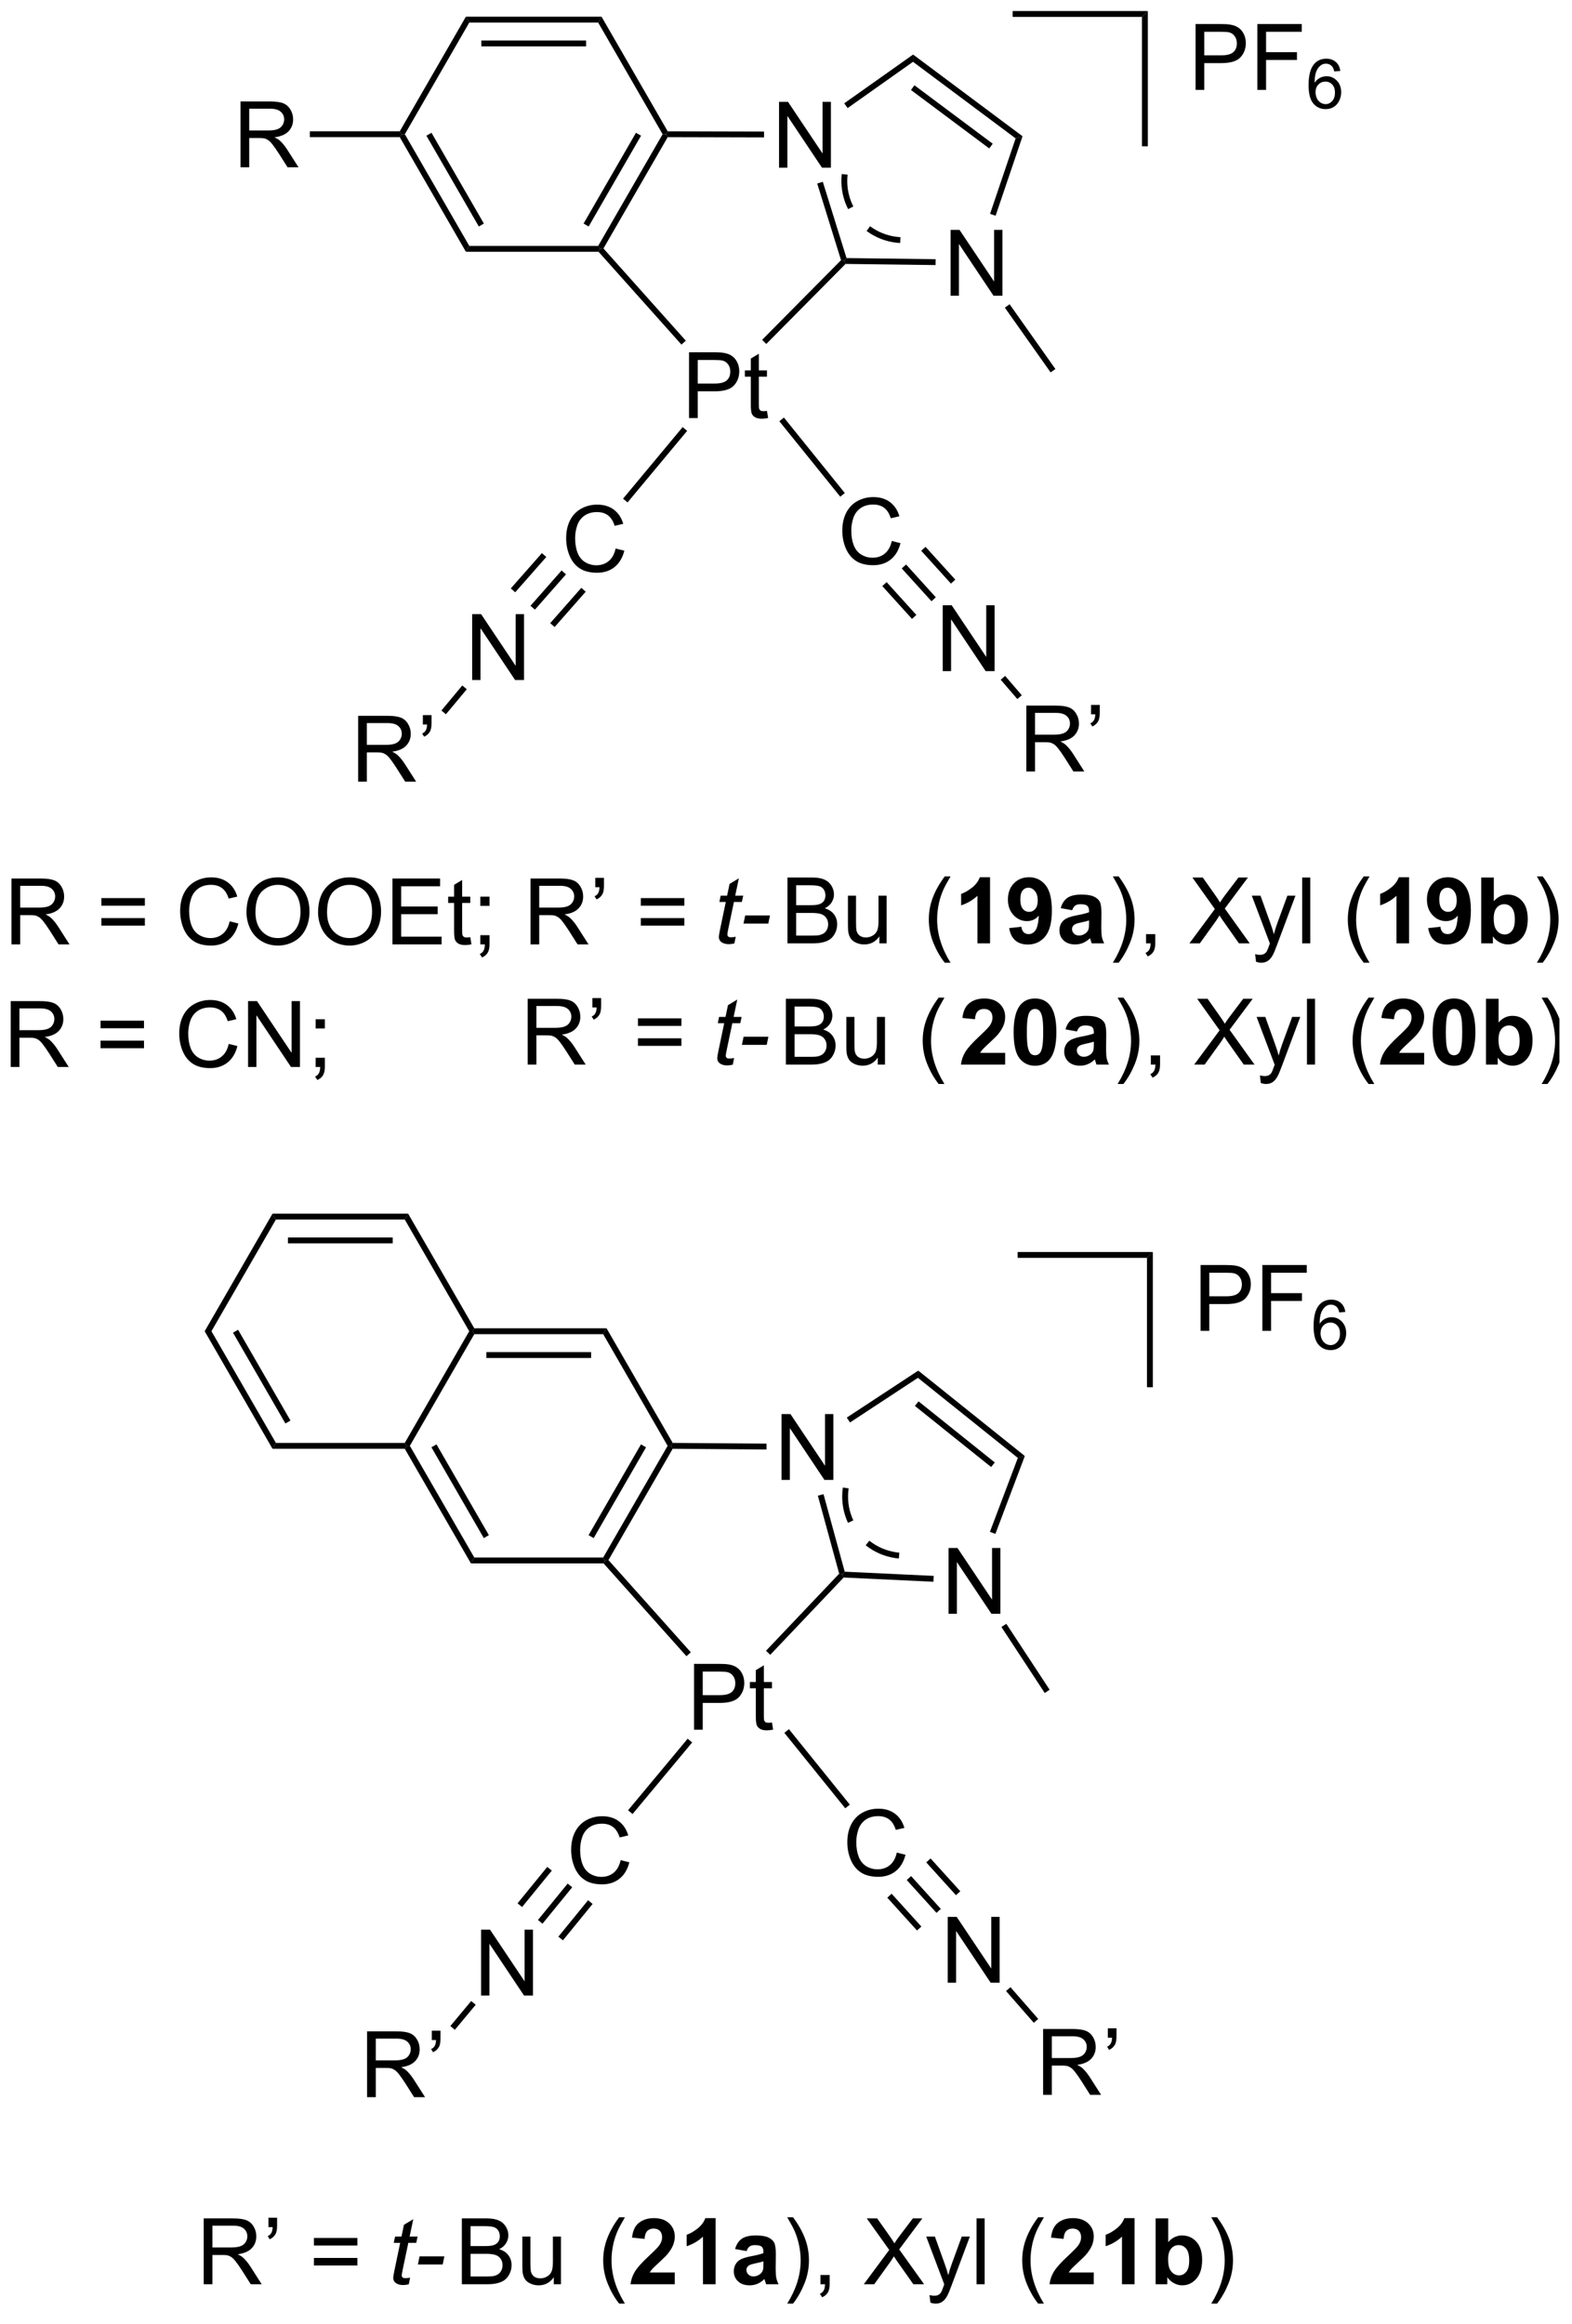 <?xml version="1.0" encoding="UTF-8"?>
<!DOCTYPE svg PUBLIC '-//W3C//DTD SVG 1.0//EN'
          'http://www.w3.org/TR/2001/REC-SVG-20010904/DTD/svg10.dtd'>
<svg stroke-dasharray="none" shape-rendering="auto" xmlns="http://www.w3.org/2000/svg" font-family="'Dialog'" text-rendering="auto" width="90" fill-opacity="1" color-interpolation="auto" color-rendering="auto" preserveAspectRatio="xMidYMid meet" font-size="12px" viewBox="0 0 90 133" fill="black" xmlns:xlink="http://www.w3.org/1999/xlink" stroke="black" image-rendering="auto" stroke-miterlimit="10" stroke-linecap="square" stroke-linejoin="miter" font-style="normal" stroke-width="1" height="133" stroke-dashoffset="0" font-weight="normal" stroke-opacity="1"
><!--Generated by the Batik Graphics2D SVG Generator--><defs id="genericDefs"
  /><g
  ><defs id="defs1"
    ><clipPath clipPathUnits="userSpaceOnUse" id="clipPath1"
      ><path d="M1.296 1 L141.903 1 L141.903 208.074 L1.296 208.074 L1.296 1 Z"
      /></clipPath
      ><clipPath clipPathUnits="userSpaceOnUse" id="clipPath2"
      ><path d="M68.078 22.621 L68.078 223.937 L203.898 223.937 L203.898 22.621 Z"
      /></clipPath
      ><clipPath clipPathUnits="userSpaceOnUse" id="clipPath3"
      ><path d="M68.078 22.621 L68.078 223.937 L203.803 223.937 L203.803 22.621 Z"
      /></clipPath
    ></defs
    ><g transform="scale(0.64,0.64) translate(-1.296,-1) matrix(1.029,0,0,1.029,-68.729,-22.267)"
    ><path d="M69.05 104.672 L69.05 98.945 L71.589 98.945 Q72.355 98.945 72.753 99.099 Q73.151 99.252 73.388 99.643 Q73.628 100.034 73.628 100.508 Q73.628 101.117 73.232 101.536 Q72.839 101.953 72.013 102.065 Q72.316 102.211 72.472 102.352 Q72.802 102.656 73.099 103.112 L74.097 104.672 L73.144 104.672 L72.386 103.479 Q72.052 102.963 71.836 102.69 Q71.623 102.417 71.454 102.307 Q71.284 102.198 71.107 102.156 Q70.98 102.127 70.685 102.127 L69.808 102.127 L69.808 104.672 L69.05 104.672 ZM69.808 101.471 L71.435 101.471 Q71.956 101.471 72.248 101.365 Q72.542 101.258 72.693 101.021 Q72.847 100.784 72.847 100.508 Q72.847 100.102 72.55 99.841 Q72.256 99.578 71.62 99.578 L69.808 99.578 L69.808 101.471 ZM80.646 101.305 L76.865 101.305 L76.865 100.648 L80.646 100.648 L80.646 101.305 ZM80.646 103.042 L76.865 103.042 L76.865 102.385 L80.646 102.385 L80.646 103.042 ZM88.017 102.664 L88.775 102.854 Q88.538 103.789 87.918 104.281 Q87.299 104.771 86.405 104.771 Q85.478 104.771 84.898 104.393 Q84.319 104.016 84.015 103.302 Q83.713 102.586 83.713 101.766 Q83.713 100.87 84.054 100.206 Q84.398 99.539 85.028 99.193 Q85.658 98.846 86.416 98.846 Q87.275 98.846 87.861 99.284 Q88.447 99.721 88.679 100.516 L87.931 100.69 Q87.734 100.065 87.353 99.781 Q86.976 99.495 86.4 99.495 Q85.741 99.495 85.296 99.812 Q84.853 100.127 84.674 100.661 Q84.494 101.195 84.494 101.76 Q84.494 102.492 84.707 103.036 Q84.921 103.581 85.369 103.852 Q85.819 104.12 86.343 104.12 Q86.978 104.12 87.418 103.752 Q87.861 103.385 88.017 102.664 ZM89.48 101.883 Q89.48 100.456 90.245 99.651 Q91.011 98.844 92.222 98.844 Q93.013 98.844 93.649 99.224 Q94.287 99.602 94.62 100.279 Q94.956 100.956 94.956 101.815 Q94.956 102.687 94.605 103.375 Q94.253 104.062 93.607 104.417 Q92.964 104.771 92.217 104.771 Q91.409 104.771 90.771 104.38 Q90.136 103.987 89.808 103.312 Q89.48 102.635 89.48 101.883 ZM90.261 101.893 Q90.261 102.93 90.816 103.526 Q91.373 104.12 92.214 104.12 Q93.068 104.12 93.62 103.518 Q94.175 102.917 94.175 101.812 Q94.175 101.112 93.938 100.591 Q93.701 100.07 93.245 99.784 Q92.792 99.495 92.224 99.495 Q91.42 99.495 90.839 100.049 Q90.261 100.602 90.261 101.893 ZM95.702 101.883 Q95.702 100.456 96.468 99.651 Q97.234 98.844 98.444 98.844 Q99.236 98.844 99.871 99.224 Q100.51 99.602 100.843 100.279 Q101.179 100.956 101.179 101.815 Q101.179 102.687 100.827 103.375 Q100.476 104.062 99.83 104.417 Q99.187 104.771 98.439 104.771 Q97.632 104.771 96.994 104.38 Q96.359 103.987 96.03 103.312 Q95.702 102.635 95.702 101.883 ZM96.484 101.893 Q96.484 102.93 97.038 103.526 Q97.596 104.12 98.437 104.12 Q99.291 104.12 99.843 103.518 Q100.398 102.917 100.398 101.812 Q100.398 101.112 100.161 100.591 Q99.924 100.07 99.468 99.784 Q99.015 99.495 98.447 99.495 Q97.642 99.495 97.062 100.049 Q96.484 100.602 96.484 101.893 ZM102.17 104.672 L102.17 98.945 L106.31 98.945 L106.31 99.62 L102.927 99.62 L102.927 101.375 L106.097 101.375 L106.097 102.047 L102.927 102.047 L102.927 103.995 L106.443 103.995 L106.443 104.672 L102.17 104.672 ZM108.935 104.042 L109.037 104.664 Q108.74 104.727 108.506 104.727 Q108.123 104.727 107.912 104.607 Q107.701 104.484 107.615 104.286 Q107.529 104.088 107.529 103.456 L107.529 101.07 L107.013 101.07 L107.013 100.523 L107.529 100.523 L107.529 99.495 L108.23 99.073 L108.23 100.523 L108.935 100.523 L108.935 101.07 L108.23 101.07 L108.23 103.495 Q108.23 103.797 108.266 103.883 Q108.302 103.969 108.386 104.021 Q108.472 104.07 108.628 104.07 Q108.745 104.07 108.935 104.042 ZM109.806 101.323 L109.806 100.523 L110.609 100.523 L110.609 101.323 L109.806 101.323 ZM109.806 104.672 L109.806 103.87 L110.609 103.87 L110.609 104.672 Q110.609 105.115 110.452 105.385 Q110.296 105.656 109.955 105.805 L109.76 105.505 Q109.984 105.406 110.088 105.216 Q110.194 105.029 110.205 104.672 L109.806 104.672 ZM114.171 104.672 L114.171 98.945 L116.71 98.945 Q117.476 98.945 117.874 99.099 Q118.273 99.252 118.51 99.643 Q118.749 100.034 118.749 100.508 Q118.749 101.117 118.353 101.536 Q117.96 101.953 117.135 102.065 Q117.437 102.211 117.593 102.352 Q117.924 102.656 118.221 103.112 L119.218 104.672 L118.265 104.672 L117.507 103.479 Q117.174 102.963 116.957 102.69 Q116.744 102.417 116.575 102.307 Q116.405 102.198 116.228 102.156 Q116.101 102.127 115.806 102.127 L114.929 102.127 L114.929 104.672 L114.171 104.672 ZM114.929 101.471 L116.556 101.471 Q117.077 101.471 117.369 101.365 Q117.663 101.258 117.814 101.021 Q117.968 100.784 117.968 100.508 Q117.968 100.102 117.671 99.841 Q117.377 99.578 116.741 99.578 L114.929 99.578 L114.929 101.471 ZM119.802 99.703 L119.802 98.885 L120.558 98.885 L120.558 99.531 Q120.558 100.055 120.435 100.284 Q120.269 100.602 119.912 100.76 L119.74 100.484 Q119.951 100.398 120.055 100.213 Q120.159 100.026 120.17 99.703 L119.802 99.703 ZM127.545 101.305 L123.763 101.305 L123.763 100.648 L127.545 100.648 L127.545 101.305 ZM127.545 103.042 L123.763 103.042 L123.763 102.385 L127.545 102.385 L127.545 103.042 Z" stroke="none" clip-path="url(#clipPath3)"
    /></g
    ><g transform="matrix(0.658,0,0,0.658,-44.821,-14.893)"
    ><path d="M132.132 104.096 L132.015 104.677 Q131.76 104.742 131.523 104.742 Q131.101 104.742 130.851 104.534 Q130.663 104.377 130.663 104.109 Q130.663 103.971 130.765 103.479 L131.267 101.07 L130.71 101.07 L130.822 100.523 L131.382 100.523 L131.595 99.502 L132.405 99.016 L132.088 100.523 L132.783 100.523 L132.666 101.07 L131.976 101.07 L131.494 103.362 Q131.405 103.799 131.405 103.885 Q131.405 104.01 131.476 104.078 Q131.549 104.143 131.713 104.143 Q131.947 104.143 132.132 104.096 ZM132.808 102.953 L132.956 102.245 L135.112 102.245 L134.967 102.953 L132.808 102.953 Z" stroke="none" clip-path="url(#clipPath3)"
    /></g
    ><g transform="matrix(0.658,0,0,0.658,-44.821,-14.893)"
    ><path d="M136.633 104.672 L136.633 98.945 L138.782 98.945 Q139.438 98.945 139.834 99.12 Q140.232 99.292 140.456 99.654 Q140.68 100.016 140.68 100.409 Q140.68 100.776 140.48 101.102 Q140.282 101.424 139.881 101.625 Q140.399 101.776 140.678 102.143 Q140.959 102.51 140.959 103.01 Q140.959 103.414 140.787 103.76 Q140.618 104.104 140.368 104.292 Q140.118 104.479 139.74 104.575 Q139.365 104.672 138.818 104.672 L136.633 104.672 ZM137.391 101.352 L138.631 101.352 Q139.133 101.352 139.352 101.284 Q139.641 101.198 139.787 101 Q139.935 100.799 139.935 100.5 Q139.935 100.213 139.797 99.997 Q139.662 99.781 139.407 99.7 Q139.154 99.62 138.537 99.62 L137.391 99.62 L137.391 101.352 ZM137.391 103.995 L138.818 103.995 Q139.185 103.995 139.334 103.969 Q139.594 103.922 139.769 103.812 Q139.946 103.703 140.058 103.495 Q140.172 103.284 140.172 103.01 Q140.172 102.69 140.008 102.456 Q139.844 102.219 139.553 102.122 Q139.263 102.026 138.717 102.026 L137.391 102.026 L137.391 103.995 ZM144.631 104.672 L144.631 104.062 Q144.146 104.766 143.313 104.766 Q142.946 104.766 142.628 104.625 Q142.31 104.484 142.154 104.271 Q142 104.057 141.938 103.75 Q141.896 103.542 141.896 103.094 L141.896 100.523 L142.599 100.523 L142.599 102.823 Q142.599 103.375 142.641 103.565 Q142.709 103.844 142.922 104.002 Q143.138 104.159 143.454 104.159 Q143.771 104.159 144.047 103.997 Q144.326 103.836 144.44 103.557 Q144.555 103.276 144.555 102.745 L144.555 100.523 L145.258 100.523 L145.258 104.672 L144.631 104.672 Z" stroke="none" clip-path="url(#clipPath3)"
    /></g
    ><g transform="matrix(0.658,0,0,0.658,-44.821,-14.893)"
    ><path d="M150.32 106.357 Q149.737 105.622 149.333 104.638 Q148.932 103.651 148.932 102.596 Q148.932 101.667 149.234 100.815 Q149.585 99.828 150.32 98.846 L150.822 98.846 Q150.351 99.659 150.197 100.008 Q149.96 100.547 149.822 101.133 Q149.656 101.862 149.656 102.602 Q149.656 104.479 150.822 106.357 L150.32 106.357 Z" stroke="none" clip-path="url(#clipPath3)"
    /></g
    ><g transform="matrix(0.658,0,0,0.658,-44.821,-14.893)"
    ><path d="M154.26 104.672 L153.163 104.672 L153.163 100.534 Q152.562 101.096 151.744 101.367 L151.744 100.37 Q152.174 100.229 152.677 99.838 Q153.182 99.445 153.369 98.922 L154.26 98.922 L154.26 104.672 ZM155.925 103.346 L156.988 103.229 Q157.027 103.555 157.191 103.711 Q157.355 103.867 157.623 103.867 Q157.964 103.867 158.201 103.555 Q158.441 103.242 158.506 102.258 Q158.092 102.737 157.472 102.737 Q156.795 102.737 156.305 102.216 Q155.816 101.695 155.816 100.859 Q155.816 99.987 156.332 99.456 Q156.85 98.922 157.652 98.922 Q158.522 98.922 159.079 99.596 Q159.639 100.268 159.639 101.812 Q159.639 103.383 159.055 104.078 Q158.475 104.773 157.542 104.773 Q156.87 104.773 156.457 104.417 Q156.042 104.057 155.925 103.346 ZM158.41 100.948 Q158.41 100.417 158.165 100.125 Q157.92 99.831 157.6 99.831 Q157.295 99.831 157.095 100.073 Q156.894 100.312 156.894 100.859 Q156.894 101.414 157.113 101.674 Q157.332 101.932 157.66 101.932 Q157.975 101.932 158.191 101.682 Q158.41 101.432 158.41 100.948 ZM161.406 101.789 L160.408 101.609 Q160.577 101.008 160.986 100.719 Q161.398 100.43 162.205 100.43 Q162.94 100.43 163.299 100.604 Q163.658 100.776 163.804 101.044 Q163.952 101.312 163.952 102.026 L163.94 103.307 Q163.94 103.854 163.992 104.115 Q164.046 104.375 164.19 104.672 L163.104 104.672 Q163.062 104.562 162.999 104.346 Q162.971 104.25 162.96 104.219 Q162.679 104.492 162.359 104.63 Q162.038 104.766 161.674 104.766 Q161.033 104.766 160.663 104.419 Q160.296 104.07 160.296 103.539 Q160.296 103.187 160.463 102.911 Q160.632 102.635 160.934 102.49 Q161.236 102.344 161.807 102.234 Q162.577 102.088 162.874 101.963 L162.874 101.854 Q162.874 101.539 162.718 101.404 Q162.562 101.268 162.127 101.268 Q161.835 101.268 161.671 101.385 Q161.507 101.5 161.406 101.789 ZM162.874 102.68 Q162.663 102.75 162.205 102.849 Q161.749 102.945 161.609 103.039 Q161.393 103.19 161.393 103.424 Q161.393 103.656 161.565 103.825 Q161.736 103.992 162.002 103.992 Q162.299 103.992 162.57 103.797 Q162.768 103.648 162.83 103.432 Q162.874 103.292 162.874 102.898 L162.874 102.68 Z" stroke="none" clip-path="url(#clipPath3)"
    /></g
    ><g transform="matrix(0.658,0,0,0.658,-44.821,-14.893)"
    ><path d="M165.449 106.357 L164.944 106.357 Q166.113 104.479 166.113 102.602 Q166.113 101.867 165.944 101.143 Q165.811 100.557 165.574 100.018 Q165.42 99.667 164.944 98.846 L165.449 98.846 Q166.183 99.828 166.535 100.815 Q166.834 101.667 166.834 102.596 Q166.834 103.651 166.43 104.638 Q166.027 105.622 165.449 106.357 ZM167.834 104.672 L167.834 103.87 L168.636 103.87 L168.636 104.672 Q168.636 105.115 168.48 105.385 Q168.324 105.656 167.982 105.805 L167.787 105.505 Q168.011 105.406 168.115 105.216 Q168.222 105.029 168.232 104.672 L167.834 104.672 ZM171.605 104.672 L173.819 101.687 L171.865 98.945 L172.769 98.945 L173.808 100.414 Q174.131 100.87 174.269 101.117 Q174.459 100.805 174.722 100.463 L175.873 98.945 L176.699 98.945 L174.686 101.643 L176.855 104.672 L175.917 104.672 L174.475 102.627 Q174.355 102.453 174.225 102.245 Q174.035 102.557 173.951 102.674 L172.514 104.672 L171.605 104.672 ZM177.402 106.271 L177.324 105.609 Q177.553 105.672 177.725 105.672 Q177.959 105.672 178.1 105.594 Q178.24 105.516 178.332 105.375 Q178.397 105.271 178.545 104.852 Q178.566 104.794 178.607 104.68 L177.035 100.523 L177.792 100.523 L178.654 102.924 Q178.824 103.383 178.957 103.885 Q179.076 103.401 179.246 102.94 L180.131 100.523 L180.834 100.523 L179.256 104.742 Q179.003 105.427 178.863 105.685 Q178.675 106.031 178.433 106.193 Q178.191 106.357 177.855 106.357 Q177.652 106.357 177.402 106.271 ZM181.417 104.672 L181.417 98.945 L182.121 98.945 L182.121 104.672 L181.417 104.672 ZM186.777 106.357 Q186.194 105.622 185.79 104.638 Q185.389 103.651 185.389 102.596 Q185.389 101.667 185.691 100.815 Q186.042 99.828 186.777 98.846 L187.279 98.846 Q186.808 99.659 186.654 100.008 Q186.417 100.547 186.279 101.133 Q186.113 101.862 186.113 102.602 Q186.113 104.479 187.279 106.357 L186.777 106.357 Z" stroke="none" clip-path="url(#clipPath3)"
    /></g
    ><g transform="matrix(0.658,0,0,0.658,-44.821,-14.893)"
    ><path d="M190.717 104.672 L189.621 104.672 L189.621 100.534 Q189.019 101.096 188.201 101.367 L188.201 100.37 Q188.631 100.229 189.134 99.838 Q189.639 99.445 189.826 98.922 L190.717 98.922 L190.717 104.672 ZM192.382 103.346 L193.445 103.229 Q193.484 103.555 193.648 103.711 Q193.812 103.867 194.08 103.867 Q194.421 103.867 194.658 103.555 Q194.898 103.242 194.963 102.258 Q194.549 102.737 193.929 102.737 Q193.252 102.737 192.762 102.216 Q192.273 101.695 192.273 100.859 Q192.273 99.987 192.788 99.456 Q193.307 98.922 194.109 98.922 Q194.979 98.922 195.536 99.596 Q196.096 100.268 196.096 101.812 Q196.096 103.383 195.512 104.078 Q194.932 104.773 194 104.773 Q193.328 104.773 192.913 104.417 Q192.5 104.057 192.382 103.346 ZM194.867 100.948 Q194.867 100.417 194.622 100.125 Q194.377 99.831 194.057 99.831 Q193.752 99.831 193.552 100.073 Q193.351 100.312 193.351 100.859 Q193.351 101.414 193.57 101.674 Q193.788 101.932 194.117 101.932 Q194.432 101.932 194.648 101.682 Q194.867 101.432 194.867 100.948 ZM196.996 104.672 L196.996 98.945 L198.092 98.945 L198.092 101.008 Q198.6 100.43 199.295 100.43 Q200.053 100.43 200.548 100.979 Q201.045 101.526 201.045 102.555 Q201.045 103.617 200.54 104.193 Q200.035 104.766 199.311 104.766 Q198.957 104.766 198.61 104.588 Q198.264 104.409 198.014 104.062 L198.014 104.672 L196.996 104.672 ZM198.084 102.508 Q198.084 103.151 198.287 103.461 Q198.574 103.898 199.045 103.898 Q199.41 103.898 199.665 103.588 Q199.92 103.276 199.92 102.609 Q199.92 101.898 199.662 101.583 Q199.404 101.268 199.003 101.268 Q198.608 101.268 198.345 101.575 Q198.084 101.883 198.084 102.508 Z" stroke="none" clip-path="url(#clipPath3)"
    /></g
    ><g transform="matrix(0.658,0,0,0.658,-44.821,-14.893)"
    ><path d="M202.343 106.357 L201.838 106.357 Q203.007 104.479 203.007 102.602 Q203.007 101.867 202.838 101.143 Q202.705 100.557 202.468 100.018 Q202.315 99.667 201.838 98.846 L202.343 98.846 Q203.078 99.828 203.429 100.815 Q203.729 101.667 203.729 102.596 Q203.729 103.651 203.325 104.638 Q202.921 105.622 202.343 106.357 Z" stroke="none" clip-path="url(#clipPath3)"
    /></g
    ><g transform="matrix(0.658,0,0,0.658,-44.821,-14.893)"
    ><path d="M69.05 115.422 L69.05 109.695 L71.589 109.695 Q72.355 109.695 72.753 109.849 Q73.151 110.002 73.388 110.393 Q73.628 110.784 73.628 111.258 Q73.628 111.867 73.232 112.286 Q72.839 112.703 72.013 112.815 Q72.316 112.961 72.472 113.102 Q72.802 113.406 73.099 113.862 L74.097 115.422 L73.144 115.422 L72.386 114.229 Q72.052 113.713 71.836 113.44 Q71.623 113.167 71.454 113.057 Q71.284 112.948 71.107 112.906 Q70.98 112.877 70.685 112.877 L69.808 112.877 L69.808 115.422 L69.05 115.422 ZM69.808 112.221 L71.435 112.221 Q71.956 112.221 72.248 112.115 Q72.542 112.008 72.693 111.771 Q72.847 111.534 72.847 111.258 Q72.847 110.852 72.55 110.591 Q72.256 110.328 71.62 110.328 L69.808 110.328 L69.808 112.221 ZM80.646 112.055 L76.865 112.055 L76.865 111.398 L80.646 111.398 L80.646 112.055 ZM80.646 113.792 L76.865 113.792 L76.865 113.135 L80.646 113.135 L80.646 113.792 ZM88.017 113.414 L88.775 113.604 Q88.538 114.539 87.918 115.031 Q87.299 115.521 86.405 115.521 Q85.478 115.521 84.898 115.143 Q84.319 114.766 84.015 114.052 Q83.713 113.336 83.713 112.516 Q83.713 111.62 84.054 110.956 Q84.398 110.289 85.028 109.943 Q85.658 109.596 86.416 109.596 Q87.275 109.596 87.861 110.034 Q88.447 110.471 88.679 111.266 L87.931 111.44 Q87.734 110.815 87.353 110.531 Q86.976 110.245 86.4 110.245 Q85.741 110.245 85.296 110.562 Q84.853 110.877 84.674 111.411 Q84.494 111.945 84.494 112.51 Q84.494 113.242 84.707 113.786 Q84.921 114.331 85.369 114.602 Q85.819 114.87 86.343 114.87 Q86.978 114.87 87.418 114.502 Q87.861 114.135 88.017 113.414 ZM89.701 115.422 L89.701 109.695 L90.48 109.695 L93.487 114.19 L93.487 109.695 L94.214 109.695 L94.214 115.422 L93.435 115.422 L90.427 110.922 L90.427 115.422 L89.701 115.422 ZM95.58 112.073 L95.58 111.273 L96.382 111.273 L96.382 112.073 L95.58 112.073 ZM95.58 115.422 L95.58 114.62 L96.382 114.62 L96.382 115.422 Q96.382 115.865 96.226 116.135 Q96.069 116.406 95.728 116.555 L95.533 116.255 Q95.757 116.156 95.861 115.966 Q95.968 115.779 95.978 115.422 L95.58 115.422 Z" stroke="none" clip-path="url(#clipPath3)"
    /></g
    ><g transform="matrix(0.658,0,0,0.658,-44.821,-14.893)"
    ><path d="M120.457 24.085 L120.163 24.596 L108.949 24.596 L108.654 24.085 ZM119.114 26.157 L109.998 26.157 L109.998 26.667 L119.114 26.667 Z" stroke="none" clip-path="url(#clipPath3)"
    /></g
    ><g transform="matrix(0.658,0,0,0.658,-44.821,-14.893)"
    ><path d="M108.654 24.085 L108.949 24.596 L103.342 34.307 L103.047 34.307 L102.9 34.052 Z" stroke="none" clip-path="url(#clipPath3)"
    /></g
    ><g transform="matrix(0.658,0,0,0.658,-44.821,-14.893)"
    ><path d="M102.9 34.562 L103.047 34.307 L103.342 34.307 L108.949 44.019 L108.654 44.529 ZM105.218 34.435 L109.777 42.33 L110.219 42.075 L105.66 34.18 Z" stroke="none" clip-path="url(#clipPath3)"
    /></g
    ><g transform="matrix(0.658,0,0,0.658,-44.821,-14.893)"
    ><path d="M108.654 44.529 L108.949 44.019 L120.163 44.019 L120.31 44.274 L120.196 44.529 Z" stroke="none" clip-path="url(#clipPath3)"
    /></g
    ><g transform="matrix(0.658,0,0,0.658,-44.821,-14.893)"
    ><path d="M120.623 44.242 L120.31 44.274 L120.163 44.019 L125.77 34.307 L126.064 34.307 L126.212 34.563 ZM119.335 42.33 L123.893 34.435 L123.452 34.18 L118.893 42.075 Z" stroke="none" clip-path="url(#clipPath3)"
    /></g
    ><g transform="matrix(0.658,0,0,0.658,-44.821,-14.893)"
    ><path d="M126.212 34.052 L126.064 34.307 L125.77 34.307 L120.163 24.596 L120.457 24.085 Z" stroke="none" clip-path="url(#clipPath3)"
    /></g
    ><g transform="matrix(0.658,0,0,0.658,-44.821,-14.893)"
    ><path d="M135.9 37.215 L135.9 31.488 L136.679 31.488 L139.687 35.983 L139.687 31.488 L140.413 31.488 L140.413 37.215 L139.635 37.215 L136.627 32.715 L136.627 37.215 L135.9 37.215 Z" stroke="none" clip-path="url(#clipPath3)"
    /></g
    ><g transform="matrix(0.658,0,0,0.658,-44.821,-14.893)"
    ><path d="M126.212 34.563 L126.064 34.307 L126.212 34.052 L134.597 34.075 L134.596 34.585 Z" stroke="none" clip-path="url(#clipPath3)"
    /></g
    ><g transform="matrix(0.658,0,0,0.658,-44.821,-14.893)"
    ><path d="M139.222 38.595 L139.709 38.443 L141.772 45.077 L141.583 45.329 L141.294 45.259 Z" stroke="none" clip-path="url(#clipPath3)"
    /></g
    ><g transform="matrix(0.658,0,0,0.658,-44.821,-14.893)"
    ><path d="M121.682 70.335 L122.44 70.525 Q122.203 71.46 121.583 71.953 Q120.964 72.442 120.07 72.442 Q119.143 72.442 118.562 72.064 Q117.984 71.687 117.68 70.973 Q117.378 70.257 117.378 69.437 Q117.378 68.541 117.719 67.877 Q118.062 67.21 118.693 66.864 Q119.323 66.518 120.081 66.518 Q120.94 66.518 121.526 66.955 Q122.112 67.393 122.344 68.187 L121.596 68.361 Q121.398 67.736 121.018 67.453 Q120.641 67.166 120.065 67.166 Q119.406 67.166 118.961 67.484 Q118.518 67.799 118.339 68.333 Q118.159 68.867 118.159 69.432 Q118.159 70.163 118.372 70.708 Q118.586 71.252 119.034 71.523 Q119.484 71.791 120.008 71.791 Q120.643 71.791 121.083 71.424 Q121.526 71.057 121.682 70.335 Z" stroke="none" clip-path="url(#clipPath3)"
    /></g
    ><g transform="matrix(0.658,0,0,0.658,-44.821,-14.893)"
    ><path d="M128.068 58.993 L128.068 53.267 L130.229 53.267 Q130.8 53.267 131.099 53.322 Q131.521 53.392 131.805 53.59 Q132.091 53.785 132.266 54.142 Q132.44 54.496 132.44 54.923 Q132.44 55.652 131.974 56.16 Q131.511 56.665 130.294 56.665 L128.826 56.665 L128.826 58.993 L128.068 58.993 ZM128.826 55.988 L130.308 55.988 Q131.042 55.988 131.349 55.715 Q131.659 55.441 131.659 54.947 Q131.659 54.587 131.477 54.332 Q131.294 54.074 130.998 53.993 Q130.808 53.941 130.292 53.941 L128.826 53.941 L128.826 55.988 ZM134.849 58.363 L134.951 58.986 Q134.654 59.048 134.419 59.048 Q134.037 59.048 133.826 58.928 Q133.615 58.806 133.529 58.608 Q133.443 58.41 133.443 57.777 L133.443 55.392 L132.927 55.392 L132.927 54.845 L133.443 54.845 L133.443 53.816 L134.143 53.395 L134.143 54.845 L134.849 54.845 L134.849 55.392 L134.143 55.392 L134.143 57.816 Q134.143 58.118 134.18 58.204 Q134.216 58.29 134.3 58.343 Q134.386 58.392 134.542 58.392 Q134.659 58.392 134.849 58.363 Z" stroke="none" clip-path="url(#clipPath3)"
    /></g
    ><g transform="matrix(0.658,0,0,0.658,-44.821,-14.893)"
    ><path d="M120.196 44.529 L120.31 44.274 L120.623 44.242 L127.789 52.262 L127.409 52.602 Z" stroke="none" clip-path="url(#clipPath3)"
    /></g
    ><g transform="matrix(0.658,0,0,0.658,-44.821,-14.893)"
    ><path d="M141.294 45.259 L141.583 45.329 L141.689 45.586 L134.791 52.546 L134.429 52.187 Z" stroke="none" clip-path="url(#clipPath3)"
    /></g
    ><g transform="matrix(0.658,0,0,0.658,-44.821,-14.893)"
    ><path d="M122.72 66.327 L122.328 66 L127.513 59.776 L127.905 60.103 Z" stroke="none" clip-path="url(#clipPath3)"
    /></g
    ><g transform="matrix(0.658,0,0,0.658,-44.821,-14.893)"
    ><path d="M150.826 48.35 L150.826 42.624 L151.604 42.624 L154.612 47.118 L154.612 42.624 L155.339 42.624 L155.339 48.35 L154.56 48.35 L151.552 43.85 L151.552 48.35 L150.826 48.35 Z" stroke="none" clip-path="url(#clipPath3)"
    /></g
    ><g transform="matrix(0.658,0,0,0.658,-44.821,-14.893)"
    ><path d="M141.689 45.586 L141.583 45.329 L141.772 45.077 L149.525 45.175 L149.518 45.685 Z" stroke="none" clip-path="url(#clipPath3)"
    /></g
    ><g transform="matrix(0.658,0,0,0.658,-44.821,-14.893)"
    ><path d="M154.744 41.394 L154.261 41.23 L156.485 34.669 L157.087 34.482 Z" stroke="none" clip-path="url(#clipPath3)"
    /></g
    ><g transform="matrix(0.658,0,0,0.658,-44.821,-14.893)"
    ><path d="M157.087 34.482 L156.485 34.669 L147.558 28.009 L147.566 27.378 ZM154.493 35.132 L147.682 30.05 L147.377 30.459 L154.188 35.541 Z" stroke="none" clip-path="url(#clipPath3)"
    /></g
    ><g transform="matrix(0.658,0,0,0.658,-44.821,-14.893)"
    ><path d="M147.566 27.378 L147.558 28.009 L141.867 32.034 L141.573 31.618 Z" stroke="none" clip-path="url(#clipPath3)"
    /></g
    ><g transform="matrix(0.658,0,0,0.658,-44.821,-14.893)"
    ><path d="M145.71 69.679 L146.468 69.869 Q146.231 70.804 145.611 71.296 Q144.991 71.786 144.098 71.786 Q143.171 71.786 142.59 71.408 Q142.012 71.031 141.707 70.317 Q141.405 69.601 141.405 68.781 Q141.405 67.885 141.746 67.221 Q142.09 66.554 142.72 66.208 Q143.351 65.862 144.108 65.862 Q144.968 65.862 145.554 66.299 Q146.14 66.737 146.371 67.531 L145.624 67.705 Q145.426 67.08 145.046 66.796 Q144.668 66.51 144.093 66.51 Q143.434 66.51 142.989 66.828 Q142.546 67.143 142.366 67.677 Q142.187 68.21 142.187 68.775 Q142.187 69.507 142.4 70.052 Q142.614 70.596 143.062 70.867 Q143.512 71.135 144.036 71.135 Q144.671 71.135 145.111 70.768 Q145.554 70.4 145.71 69.679 Z" stroke="none" clip-path="url(#clipPath3)"
    /></g
    ><g transform="matrix(0.658,0,0,0.658,-44.821,-14.893)"
    ><path d="M135.927 59.266 L136.324 58.945 L141.623 65.509 L141.226 65.829 Z" stroke="none" clip-path="url(#clipPath3)"
    /></g
    ><g transform="matrix(0.658,0,0,0.658,-44.821,-14.893)"
    ><path d="M89.044 37.182 L89.044 31.456 L91.583 31.456 Q92.348 31.456 92.747 31.609 Q93.145 31.763 93.382 32.154 Q93.622 32.544 93.622 33.018 Q93.622 33.627 93.226 34.047 Q92.833 34.463 92.007 34.575 Q92.309 34.721 92.466 34.862 Q92.796 35.166 93.093 35.622 L94.091 37.182 L93.138 37.182 L92.38 35.989 Q92.046 35.474 91.83 35.2 Q91.617 34.927 91.447 34.818 Q91.278 34.708 91.101 34.666 Q90.973 34.638 90.679 34.638 L89.802 34.638 L89.802 37.182 L89.044 37.182 ZM89.802 33.982 L91.429 33.982 Q91.95 33.982 92.242 33.875 Q92.536 33.768 92.687 33.531 Q92.841 33.294 92.841 33.018 Q92.841 32.612 92.544 32.351 Q92.249 32.088 91.614 32.088 L89.802 32.088 L89.802 33.982 Z" stroke="none" clip-path="url(#clipPath3)"
    /></g
    ><g transform="matrix(0.658,0,0,0.658,-44.821,-14.893)"
    ><path d="M102.9 34.052 L103.047 34.307 L102.9 34.562 L95.075 34.562 L95.075 34.052 Z" stroke="none" clip-path="url(#clipPath3)"
    /></g
    ><g transform="matrix(0.658,0,0,0.658,-44.821,-14.893)"
    ><path d="M109.199 81.768 L109.199 76.041 L109.977 76.041 L112.985 80.536 L112.985 76.041 L113.712 76.041 L113.712 81.768 L112.933 81.768 L109.925 77.268 L109.925 81.768 L109.199 81.768 Z" stroke="none" clip-path="url(#clipPath3)"
    /></g
    ><g transform="matrix(0.658,0,0,0.658,-44.821,-14.893)"
    ><path d="M116.981 72.244 L117.364 72.581 L114.659 75.652 L114.276 75.315 ZM118.696 73.754 L115.991 76.825 L116.374 77.162 L119.078 74.091 ZM115.267 70.734 L112.562 73.804 L112.945 74.142 L115.65 71.071 Z" stroke="none" clip-path="url(#clipPath3)"
    /></g
    ><g transform="matrix(0.658,0,0,0.658,-44.821,-14.893)"
    ><path d="M150.143 80.996 L150.143 75.27 L150.922 75.27 L153.929 79.764 L153.929 75.27 L154.656 75.27 L154.656 80.996 L153.877 80.996 L150.869 76.496 L150.869 80.996 L150.143 80.996 Z" stroke="none" clip-path="url(#clipPath3)"
    /></g
    ><g transform="matrix(0.658,0,0,0.658,-44.821,-14.893)"
    ><path d="M146.577 72.066 L146.955 71.724 L149.541 74.577 L149.163 74.92 ZM148.271 70.531 L150.857 73.385 L151.235 73.042 L148.649 70.189 ZM144.883 73.601 L147.47 76.455 L147.848 76.112 L145.262 73.258 Z" stroke="none" clip-path="url(#clipPath3)"
    /></g
    ><g transform="matrix(0.658,0,0,0.658,-44.821,-14.893)"
    ><path d="M99.279 90.61 L99.279 84.884 L101.818 84.884 Q102.584 84.884 102.982 85.037 Q103.38 85.191 103.617 85.582 Q103.857 85.972 103.857 86.446 Q103.857 87.056 103.461 87.475 Q103.068 87.891 102.242 88.004 Q102.544 88.149 102.701 88.29 Q103.031 88.595 103.328 89.05 L104.326 90.61 L103.373 90.61 L102.615 89.418 Q102.281 88.902 102.065 88.629 Q101.852 88.355 101.683 88.246 Q101.513 88.136 101.336 88.095 Q101.209 88.066 100.914 88.066 L100.037 88.066 L100.037 90.61 L99.279 90.61 ZM100.037 87.41 L101.664 87.41 Q102.185 87.41 102.477 87.303 Q102.771 87.196 102.922 86.959 Q103.076 86.722 103.076 86.446 Q103.076 86.04 102.779 85.78 Q102.485 85.516 101.849 85.516 L100.037 85.516 L100.037 87.41 ZM104.91 85.641 L104.91 84.824 L105.666 84.824 L105.666 85.47 Q105.666 85.993 105.543 86.222 Q105.377 86.54 105.02 86.699 L104.848 86.423 Q105.059 86.337 105.163 86.152 Q105.267 85.965 105.278 85.641 L104.91 85.641 Z" stroke="none" clip-path="url(#clipPath3)"
    /></g
    ><g transform="matrix(0.658,0,0,0.658,-44.821,-14.893)"
    ><path d="M108.339 82.245 L108.731 82.572 L106.917 84.749 L106.525 84.423 Z" stroke="none" clip-path="url(#clipPath3)"
    /></g
    ><g transform="matrix(0.658,0,0,0.658,-44.821,-14.893)"
    ><path d="M157.417 89.723 L157.417 83.996 L159.956 83.996 Q160.721 83.996 161.12 84.15 Q161.518 84.303 161.755 84.694 Q161.995 85.085 161.995 85.559 Q161.995 86.168 161.599 86.587 Q161.206 87.004 160.38 87.116 Q160.682 87.262 160.839 87.403 Q161.169 87.707 161.466 88.163 L162.464 89.723 L161.511 89.723 L160.753 88.53 Q160.419 88.014 160.203 87.741 Q159.99 87.468 159.821 87.358 Q159.651 87.249 159.474 87.207 Q159.346 87.178 159.052 87.178 L158.175 87.178 L158.175 89.723 L157.417 89.723 ZM158.175 86.522 L159.802 86.522 Q160.323 86.522 160.615 86.415 Q160.909 86.309 161.06 86.072 Q161.214 85.835 161.214 85.559 Q161.214 85.153 160.917 84.892 Q160.623 84.629 159.987 84.629 L158.175 84.629 L158.175 86.522 ZM163.048 84.754 L163.048 83.936 L163.804 83.936 L163.804 84.582 Q163.804 85.106 163.681 85.335 Q163.514 85.653 163.158 85.811 L162.986 85.535 Q163.197 85.449 163.301 85.264 Q163.405 85.077 163.416 84.754 L163.048 84.754 Z" stroke="none" clip-path="url(#clipPath3)"
    /></g
    ><g transform="matrix(0.658,0,0,0.658,-44.821,-14.893)"
    ><path d="M155.187 81.744 L155.574 81.412 L157.022 83.095 L156.635 83.428 Z" stroke="none" clip-path="url(#clipPath3)"
    /></g
    ><g transform="matrix(0.658,0,0,0.658,-44.821,-14.893)"
    ><path d="M141.358 37.767 C141.304 38.246 141.315 38.724 141.386 39.189 C141.457 39.654 141.588 40.105 141.774 40.533 C141.817 40.63 141.862 40.726 141.911 40.821 L142.365 40.59 C142.322 40.505 142.281 40.417 142.242 40.329 C142.073 39.942 141.955 39.532 141.89 39.112 C141.826 38.692 141.816 38.259 141.865 37.825 L141.358 37.767 ZM143.518 42.719 C143.905 43.006 144.325 43.236 144.762 43.407 C145.201 43.577 145.657 43.69 146.12 43.742 C146.226 43.754 146.332 43.763 146.438 43.768 L146.465 43.259 C146.369 43.254 146.274 43.246 146.178 43.235 C145.759 43.188 145.345 43.086 144.948 42.931 C144.552 42.777 144.173 42.569 143.821 42.309 L143.518 42.719 Z" stroke="none" clip-path="url(#clipPath3)"
    /></g
    ><g transform="matrix(0.658,0,0,0.658,-44.821,-14.893)"
    ><path d="M114.032 115.216 L114.032 109.49 L116.571 109.49 Q117.337 109.49 117.735 109.643 Q118.134 109.797 118.371 110.188 Q118.61 110.578 118.61 111.052 Q118.61 111.661 118.214 112.081 Q117.821 112.497 116.996 112.609 Q117.298 112.755 117.454 112.896 Q117.785 113.201 118.082 113.656 L119.079 115.216 L118.126 115.216 L117.368 114.023 Q117.035 113.508 116.819 113.234 Q116.605 112.961 116.436 112.852 Q116.266 112.742 116.089 112.701 Q115.962 112.672 115.667 112.672 L114.79 112.672 L114.79 115.216 L114.032 115.216 ZM114.79 112.016 L116.417 112.016 Q116.938 112.016 117.23 111.909 Q117.524 111.802 117.675 111.565 Q117.829 111.328 117.829 111.052 Q117.829 110.646 117.532 110.385 Q117.238 110.122 116.602 110.122 L114.79 110.122 L114.79 112.016 ZM119.663 110.247 L119.663 109.43 L120.419 109.43 L120.419 110.076 Q120.419 110.599 120.296 110.828 Q120.13 111.146 119.773 111.305 L119.601 111.029 Q119.812 110.943 119.916 110.758 Q120.02 110.57 120.031 110.247 L119.663 110.247 ZM127.406 111.849 L123.624 111.849 L123.624 111.193 L127.406 111.193 L127.406 111.849 ZM127.406 113.586 L123.624 113.586 L123.624 112.93 L127.406 112.93 L127.406 113.586 Z" stroke="none" clip-path="url(#clipPath3)"
    /></g
    ><g transform="matrix(0.658,0,0,0.658,-44.821,-14.893)"
    ><path d="M131.993 114.641 L131.876 115.221 Q131.621 115.286 131.384 115.286 Q130.962 115.286 130.712 115.078 Q130.524 114.922 130.524 114.654 Q130.524 114.516 130.626 114.023 L131.128 111.615 L130.571 111.615 L130.683 111.068 L131.243 111.068 L131.457 110.047 L132.266 109.56 L131.949 111.068 L132.644 111.068 L132.527 111.615 L131.837 111.615 L131.355 113.906 Q131.266 114.344 131.266 114.43 Q131.266 114.555 131.337 114.622 Q131.41 114.688 131.574 114.688 Q131.808 114.688 131.993 114.641 ZM132.669 113.497 L132.817 112.789 L134.973 112.789 L134.828 113.497 L132.669 113.497 Z" stroke="none" clip-path="url(#clipPath3)"
    /></g
    ><g transform="matrix(0.658,0,0,0.658,-44.821,-14.893)"
    ><path d="M136.494 115.216 L136.494 109.49 L138.643 109.49 Q139.299 109.49 139.695 109.664 Q140.093 109.836 140.317 110.198 Q140.541 110.56 140.541 110.953 Q140.541 111.32 140.341 111.646 Q140.143 111.969 139.742 112.169 Q140.26 112.32 140.538 112.688 Q140.82 113.055 140.82 113.555 Q140.82 113.958 140.648 114.305 Q140.479 114.648 140.229 114.836 Q139.979 115.023 139.601 115.12 Q139.226 115.216 138.679 115.216 L136.494 115.216 ZM137.252 111.896 L138.492 111.896 Q138.994 111.896 139.213 111.828 Q139.502 111.742 139.648 111.544 Q139.796 111.344 139.796 111.044 Q139.796 110.758 139.658 110.542 Q139.523 110.326 139.268 110.245 Q139.015 110.164 138.398 110.164 L137.252 110.164 L137.252 111.896 ZM137.252 114.539 L138.679 114.539 Q139.046 114.539 139.195 114.513 Q139.455 114.466 139.63 114.357 Q139.807 114.247 139.919 114.039 Q140.033 113.828 140.033 113.555 Q140.033 113.234 139.869 113 Q139.705 112.763 139.413 112.667 Q139.124 112.57 138.578 112.57 L137.252 112.57 L137.252 114.539 ZM144.492 115.216 L144.492 114.607 Q144.007 115.31 143.174 115.31 Q142.807 115.31 142.489 115.169 Q142.171 115.029 142.015 114.815 Q141.861 114.602 141.799 114.294 Q141.757 114.086 141.757 113.638 L141.757 111.068 L142.46 111.068 L142.46 113.367 Q142.46 113.919 142.502 114.109 Q142.57 114.388 142.783 114.547 Q142.999 114.703 143.315 114.703 Q143.632 114.703 143.908 114.542 Q144.187 114.38 144.302 114.102 Q144.416 113.82 144.416 113.289 L144.416 111.068 L145.119 111.068 L145.119 115.216 L144.492 115.216 ZM149.788 116.901 Q149.205 116.167 148.802 115.182 Q148.4 114.195 148.4 113.141 Q148.4 112.211 148.703 111.359 Q149.054 110.372 149.788 109.391 L150.291 109.391 Q149.82 110.203 149.666 110.552 Q149.429 111.091 149.291 111.677 Q149.124 112.406 149.124 113.146 Q149.124 115.023 150.291 116.901 L149.788 116.901 Z" stroke="none" clip-path="url(#clipPath3)"
    /></g
    ><g transform="matrix(0.658,0,0,0.658,-44.821,-14.893)"
    ><path d="M155.575 114.195 L155.575 115.216 L151.729 115.216 Q151.791 114.638 152.104 114.12 Q152.416 113.602 153.338 112.747 Q154.08 112.055 154.247 111.81 Q154.473 111.469 154.473 111.138 Q154.473 110.771 154.275 110.573 Q154.08 110.375 153.731 110.375 Q153.387 110.375 153.184 110.583 Q152.981 110.789 152.95 111.271 L151.856 111.161 Q151.955 110.255 152.471 109.862 Q152.986 109.466 153.76 109.466 Q154.606 109.466 155.091 109.924 Q155.575 110.38 155.575 111.06 Q155.575 111.445 155.437 111.797 Q155.299 112.146 154.997 112.529 Q154.799 112.781 154.278 113.258 Q153.76 113.734 153.619 113.891 Q153.481 114.047 153.395 114.195 L155.575 114.195 ZM158.173 109.466 Q159.006 109.466 159.475 110.06 Q160.032 110.763 160.032 112.391 Q160.032 114.016 159.47 114.727 Q159.006 115.315 158.173 115.315 Q157.337 115.315 156.824 114.672 Q156.313 114.029 156.313 112.38 Q156.313 110.763 156.876 110.052 Q157.342 109.466 158.173 109.466 ZM158.173 110.375 Q157.975 110.375 157.819 110.503 Q157.662 110.63 157.576 110.958 Q157.462 111.383 157.462 112.391 Q157.462 113.398 157.563 113.776 Q157.665 114.154 157.819 114.279 Q157.975 114.404 158.173 114.404 Q158.373 114.404 158.529 114.276 Q158.686 114.148 158.772 113.82 Q158.884 113.398 158.884 112.391 Q158.884 111.383 158.782 111.008 Q158.68 110.63 158.527 110.503 Q158.373 110.375 158.173 110.375 ZM161.822 112.333 L160.825 112.154 Q160.994 111.552 161.403 111.263 Q161.815 110.974 162.622 110.974 Q163.356 110.974 163.716 111.148 Q164.075 111.32 164.221 111.588 Q164.369 111.857 164.369 112.57 L164.356 113.852 Q164.356 114.398 164.408 114.659 Q164.463 114.919 164.606 115.216 L163.52 115.216 Q163.479 115.107 163.416 114.891 Q163.387 114.794 163.377 114.763 Q163.096 115.036 162.775 115.174 Q162.455 115.31 162.091 115.31 Q161.45 115.31 161.08 114.963 Q160.713 114.615 160.713 114.083 Q160.713 113.732 160.88 113.456 Q161.049 113.18 161.351 113.034 Q161.653 112.888 162.223 112.779 Q162.994 112.633 163.291 112.508 L163.291 112.398 Q163.291 112.083 163.135 111.948 Q162.979 111.812 162.544 111.812 Q162.252 111.812 162.088 111.93 Q161.924 112.044 161.822 112.333 ZM163.291 113.224 Q163.08 113.294 162.622 113.393 Q162.166 113.49 162.025 113.583 Q161.809 113.734 161.809 113.969 Q161.809 114.201 161.981 114.37 Q162.153 114.536 162.419 114.536 Q162.716 114.536 162.986 114.341 Q163.184 114.193 163.247 113.977 Q163.291 113.836 163.291 113.443 L163.291 113.224 Z" stroke="none" clip-path="url(#clipPath3)"
    /></g
    ><g transform="matrix(0.658,0,0,0.658,-44.821,-14.893)"
    ><path d="M165.865 116.901 L165.36 116.901 Q166.529 115.023 166.529 113.146 Q166.529 112.411 166.36 111.688 Q166.227 111.102 165.99 110.562 Q165.837 110.211 165.36 109.391 L165.865 109.391 Q166.6 110.372 166.951 111.359 Q167.251 112.211 167.251 113.141 Q167.251 114.195 166.847 115.182 Q166.444 116.167 165.865 116.901 ZM168.251 115.216 L168.251 114.414 L169.053 114.414 L169.053 115.216 Q169.053 115.659 168.897 115.93 Q168.74 116.201 168.399 116.349 L168.204 116.049 Q168.428 115.951 168.532 115.76 Q168.639 115.573 168.649 115.216 L168.251 115.216 ZM172.022 115.216 L174.235 112.232 L172.282 109.49 L173.186 109.49 L174.225 110.958 Q174.548 111.414 174.686 111.661 Q174.876 111.349 175.139 111.008 L176.29 109.49 L177.115 109.49 L175.102 112.188 L177.272 115.216 L176.334 115.216 L174.891 113.172 Q174.772 112.997 174.641 112.789 Q174.451 113.102 174.368 113.219 L172.93 115.216 L172.022 115.216 ZM177.819 116.815 L177.74 116.154 Q177.97 116.216 178.141 116.216 Q178.376 116.216 178.516 116.138 Q178.657 116.06 178.748 115.919 Q178.813 115.815 178.962 115.396 Q178.983 115.338 179.024 115.224 L177.451 111.068 L178.209 111.068 L179.071 113.469 Q179.24 113.927 179.373 114.43 Q179.493 113.945 179.662 113.484 L180.548 111.068 L181.251 111.068 L179.673 115.286 Q179.42 115.971 179.279 116.229 Q179.092 116.576 178.85 116.737 Q178.608 116.901 178.272 116.901 Q178.069 116.901 177.819 116.815 ZM181.834 115.216 L181.834 109.49 L182.537 109.49 L182.537 115.216 L181.834 115.216 ZM187.194 116.901 Q186.61 116.167 186.207 115.182 Q185.805 114.195 185.805 113.141 Q185.805 112.211 186.108 111.359 Q186.459 110.372 187.194 109.391 L187.696 109.391 Q187.225 110.203 187.071 110.552 Q186.834 111.091 186.696 111.677 Q186.529 112.406 186.529 113.146 Q186.529 115.023 187.696 116.901 L187.194 116.901 Z" stroke="none" clip-path="url(#clipPath3)"
    /></g
    ><g transform="matrix(0.658,0,0,0.658,-44.821,-14.893)"
    ><path d="M192.032 114.195 L192.032 115.216 L188.186 115.216 Q188.248 114.638 188.561 114.12 Q188.873 113.602 189.795 112.747 Q190.537 112.055 190.704 111.81 Q190.93 111.469 190.93 111.138 Q190.93 110.771 190.732 110.573 Q190.537 110.375 190.188 110.375 Q189.845 110.375 189.641 110.583 Q189.438 110.789 189.407 111.271 L188.313 111.161 Q188.412 110.255 188.928 109.862 Q189.443 109.466 190.217 109.466 Q191.063 109.466 191.548 109.924 Q192.032 110.38 192.032 111.06 Q192.032 111.445 191.894 111.797 Q191.756 112.146 191.454 112.529 Q191.256 112.781 190.735 113.258 Q190.217 113.734 190.076 113.891 Q189.938 114.047 189.852 114.195 L192.032 114.195 ZM194.63 109.466 Q195.463 109.466 195.932 110.06 Q196.489 110.763 196.489 112.391 Q196.489 114.016 195.927 114.727 Q195.463 115.315 194.63 115.315 Q193.794 115.315 193.281 114.672 Q192.77 114.029 192.77 112.38 Q192.77 110.763 193.333 110.052 Q193.799 109.466 194.63 109.466 ZM194.63 110.375 Q194.432 110.375 194.275 110.503 Q194.119 110.63 194.033 110.958 Q193.919 111.383 193.919 112.391 Q193.919 113.398 194.02 113.776 Q194.122 114.154 194.275 114.279 Q194.432 114.404 194.63 114.404 Q194.83 114.404 194.986 114.276 Q195.143 114.148 195.229 113.82 Q195.341 113.398 195.341 112.391 Q195.341 111.383 195.239 111.008 Q195.137 110.63 194.984 110.503 Q194.83 110.375 194.63 110.375 ZM197.412 115.216 L197.412 109.49 L198.508 109.49 L198.508 111.552 Q199.016 110.974 199.712 110.974 Q200.47 110.974 200.964 111.523 Q201.462 112.07 201.462 113.099 Q201.462 114.161 200.957 114.737 Q200.451 115.31 199.727 115.31 Q199.373 115.31 199.027 115.133 Q198.68 114.953 198.43 114.607 L198.43 115.216 L197.412 115.216 ZM198.501 113.052 Q198.501 113.695 198.704 114.005 Q198.99 114.443 199.462 114.443 Q199.826 114.443 200.082 114.133 Q200.337 113.82 200.337 113.154 Q200.337 112.443 200.079 112.128 Q199.821 111.812 199.42 111.812 Q199.024 111.812 198.761 112.12 Q198.501 112.427 198.501 113.052 Z" stroke="none" clip-path="url(#clipPath3)"
    /></g
    ><g transform="matrix(0.658,0,0,0.658,-44.821,-14.893)"
    ><path d="M202.76 116.901 L202.255 116.901 Q203.424 115.023 203.424 113.146 Q203.424 112.411 203.255 111.688 Q203.122 111.102 202.885 110.562 Q202.731 110.211 202.255 109.391 L202.76 109.391 Q203.494 110.372 203.846 111.359 Q204.145 112.211 204.145 113.141 Q204.145 114.195 203.742 115.182 Q203.338 116.167 202.76 116.901 Z" stroke="none" clip-path="url(#clipPath3)"
    /></g
    ><g transform="matrix(0.658,0,0,0.658,-44.821,-14.893)"
    ><path d="M156.226 24.103 L156.226 23.593 L167.989 23.593 L167.479 24.103 Z" stroke="none" clip-path="url(#clipPath3)"
    /></g
    ><g transform="matrix(0.658,0,0,0.658,-44.821,-14.893)"
    ><path d="M167.479 24.103 L167.989 23.593 L167.989 35.357 L167.479 35.357 Z" stroke="none" clip-path="url(#clipPath3)"
    /></g
    ><g transform="matrix(0.658,0,0,0.658,-44.821,-14.893)"
    ><path d="M172.143 30.45 L172.143 24.723 L174.304 24.723 Q174.875 24.723 175.174 24.778 Q175.596 24.848 175.88 25.046 Q176.167 25.242 176.341 25.598 Q176.516 25.953 176.516 26.38 Q176.516 27.109 176.049 27.617 Q175.586 28.122 174.37 28.122 L172.901 28.122 L172.901 30.45 L172.143 30.45 ZM172.901 27.445 L174.383 27.445 Q175.117 27.445 175.424 27.171 Q175.734 26.898 175.734 26.403 Q175.734 26.044 175.552 25.788 Q175.37 25.531 175.073 25.45 Q174.883 25.398 174.367 25.398 L172.901 25.398 L172.901 27.445 ZM177.518 30.45 L177.518 24.723 L181.383 24.723 L181.383 25.398 L178.276 25.398 L178.276 27.171 L180.963 27.171 L180.963 27.848 L178.276 27.848 L178.276 30.45 L177.518 30.45 Z" stroke="none" clip-path="url(#clipPath3)"
    /></g
    ><g transform="matrix(0.658,0,0,0.658,-44.821,-14.893)"
    ><path d="M184.735 28.806 L184.209 28.847 Q184.139 28.536 184.01 28.396 Q183.797 28.171 183.483 28.171 Q183.231 28.171 183.042 28.312 Q182.792 28.493 182.647 28.843 Q182.505 29.191 182.499 29.835 Q182.69 29.544 182.965 29.404 Q183.241 29.263 183.542 29.263 Q184.069 29.263 184.44 29.652 Q184.811 30.04 184.811 30.655 Q184.811 31.06 184.635 31.407 Q184.462 31.753 184.157 31.939 Q183.852 32.124 183.465 32.124 Q182.807 32.124 182.391 31.64 Q181.975 31.154 181.975 30.04 Q181.975 28.794 182.434 28.23 Q182.837 27.738 183.516 27.738 Q184.022 27.738 184.346 28.023 Q184.671 28.306 184.735 28.806 ZM182.581 30.657 Q182.581 30.931 182.696 31.181 Q182.813 31.429 183.02 31.56 Q183.229 31.689 183.458 31.689 Q183.792 31.689 184.032 31.419 Q184.272 31.15 184.272 30.687 Q184.272 30.241 184.034 29.985 Q183.797 29.73 183.436 29.73 Q183.079 29.73 182.829 29.985 Q182.581 30.241 182.581 30.657 Z" stroke="none" clip-path="url(#clipPath3)"
    /></g
    ><g transform="matrix(0.658,0,0,0.658,-44.821,-14.893)"
    ><path d="M85.84 221.28 L85.84 215.554 L88.379 215.554 Q89.145 215.554 89.543 215.707 Q89.942 215.861 90.179 216.251 Q90.418 216.642 90.418 217.116 Q90.418 217.725 90.022 218.145 Q89.629 218.561 88.804 218.673 Q89.106 218.819 89.262 218.96 Q89.593 219.264 89.889 219.72 L90.887 221.28 L89.934 221.28 L89.176 220.087 Q88.843 219.572 88.626 219.298 Q88.413 219.025 88.244 218.916 Q88.074 218.806 87.897 218.764 Q87.77 218.736 87.475 218.736 L86.598 218.736 L86.598 221.28 L85.84 221.28 ZM86.598 218.08 L88.225 218.08 Q88.746 218.08 89.038 217.973 Q89.332 217.866 89.483 217.629 Q89.637 217.392 89.637 217.116 Q89.637 216.71 89.34 216.449 Q89.046 216.186 88.41 216.186 L86.598 216.186 L86.598 218.08 ZM91.472 216.311 L91.472 215.494 L92.227 215.494 L92.227 216.139 Q92.227 216.663 92.104 216.892 Q91.938 217.21 91.581 217.369 L91.409 217.093 Q91.62 217.007 91.724 216.822 Q91.828 216.634 91.839 216.311 L91.472 216.311 ZM99.214 217.913 L95.433 217.913 L95.433 217.257 L99.214 217.257 L99.214 217.913 ZM99.214 219.65 L95.433 219.65 L95.433 218.994 L99.214 218.994 L99.214 219.65 Z" stroke="none" clip-path="url(#clipPath3)"
    /></g
    ><g transform="matrix(0.658,0,0,0.658,-44.821,-14.893)"
    ><path d="M103.801 220.705 L103.684 221.285 Q103.429 221.35 103.192 221.35 Q102.77 221.35 102.52 221.142 Q102.332 220.986 102.332 220.718 Q102.332 220.58 102.434 220.087 L102.936 217.679 L102.379 217.679 L102.491 217.132 L103.051 217.132 L103.264 216.111 L104.074 215.624 L103.757 217.132 L104.452 217.132 L104.335 217.679 L103.645 217.679 L103.163 219.97 Q103.074 220.408 103.074 220.494 Q103.074 220.619 103.145 220.686 Q103.218 220.751 103.382 220.751 Q103.616 220.751 103.801 220.705 ZM104.477 219.561 L104.625 218.853 L106.781 218.853 L106.636 219.561 L104.477 219.561 Z" stroke="none" clip-path="url(#clipPath3)"
    /></g
    ><g transform="matrix(0.658,0,0,0.658,-44.821,-14.893)"
    ><path d="M108.302 221.28 L108.302 215.554 L110.451 215.554 Q111.107 215.554 111.503 215.728 Q111.901 215.9 112.125 216.262 Q112.349 216.624 112.349 217.017 Q112.349 217.384 112.149 217.71 Q111.951 218.033 111.55 218.233 Q112.068 218.384 112.347 218.751 Q112.628 219.119 112.628 219.619 Q112.628 220.022 112.456 220.369 Q112.287 220.712 112.037 220.9 Q111.787 221.087 111.409 221.184 Q111.034 221.28 110.487 221.28 L108.302 221.28 ZM109.06 217.96 L110.3 217.96 Q110.802 217.96 111.021 217.892 Q111.31 217.806 111.456 217.608 Q111.604 217.408 111.604 217.108 Q111.604 216.822 111.466 216.606 Q111.331 216.389 111.076 216.309 Q110.823 216.228 110.206 216.228 L109.06 216.228 L109.06 217.96 ZM109.06 220.603 L110.487 220.603 Q110.854 220.603 111.003 220.577 Q111.263 220.53 111.438 220.421 Q111.615 220.311 111.727 220.103 Q111.841 219.892 111.841 219.619 Q111.841 219.298 111.677 219.064 Q111.513 218.827 111.222 218.731 Q110.932 218.634 110.386 218.634 L109.06 218.634 L109.06 220.603 ZM116.3 221.28 L116.3 220.671 Q115.815 221.374 114.982 221.374 Q114.615 221.374 114.297 221.233 Q113.979 221.093 113.823 220.879 Q113.669 220.666 113.607 220.358 Q113.565 220.15 113.565 219.702 L113.565 217.132 L114.268 217.132 L114.268 219.431 Q114.268 219.983 114.31 220.173 Q114.378 220.452 114.591 220.611 Q114.807 220.767 115.123 220.767 Q115.44 220.767 115.716 220.606 Q115.995 220.444 116.109 220.166 Q116.224 219.884 116.224 219.353 L116.224 217.132 L116.927 217.132 L116.927 221.28 L116.3 221.28 Z" stroke="none" clip-path="url(#clipPath3)"
    /></g
    ><g transform="matrix(0.658,0,0,0.658,-44.821,-14.893)"
    ><path d="M121.989 222.965 Q121.406 222.231 121.002 221.246 Q120.601 220.259 120.601 219.205 Q120.601 218.275 120.903 217.423 Q121.254 216.436 121.989 215.455 L122.491 215.455 Q122.02 216.267 121.866 216.616 Q121.629 217.155 121.491 217.741 Q121.325 218.47 121.325 219.21 Q121.325 221.087 122.491 222.965 L121.989 222.965 Z" stroke="none" clip-path="url(#clipPath3)"
    /></g
    ><g transform="matrix(0.658,0,0,0.658,-44.821,-14.893)"
    ><path d="M126.827 220.259 L126.827 221.28 L122.981 221.28 Q123.043 220.702 123.356 220.184 Q123.668 219.666 124.59 218.811 Q125.332 218.119 125.499 217.874 Q125.726 217.533 125.726 217.202 Q125.726 216.835 125.528 216.637 Q125.332 216.439 124.984 216.439 Q124.64 216.439 124.437 216.647 Q124.234 216.853 124.202 217.335 L123.109 217.225 Q123.207 216.319 123.723 215.926 Q124.239 215.53 125.012 215.53 Q125.859 215.53 126.343 215.988 Q126.827 216.444 126.827 217.124 Q126.827 217.509 126.689 217.861 Q126.551 218.21 126.249 218.593 Q126.051 218.845 125.53 219.322 Q125.012 219.798 124.872 219.955 Q124.734 220.111 124.648 220.259 L126.827 220.259 ZM130.378 221.28 L129.282 221.28 L129.282 217.142 Q128.68 217.705 127.862 217.975 L127.862 216.978 Q128.292 216.837 128.795 216.447 Q129.3 216.054 129.487 215.53 L130.378 215.53 L130.378 221.28 ZM133.075 218.397 L132.077 218.218 Q132.246 217.616 132.655 217.327 Q133.067 217.038 133.874 217.038 Q134.608 217.038 134.968 217.212 Q135.327 217.384 135.473 217.653 Q135.621 217.921 135.621 218.634 L135.608 219.916 Q135.608 220.462 135.661 220.723 Q135.715 220.983 135.858 221.28 L134.773 221.28 Q134.731 221.171 134.668 220.955 Q134.64 220.858 134.629 220.827 Q134.348 221.1 134.028 221.238 Q133.708 221.374 133.343 221.374 Q132.702 221.374 132.333 221.028 Q131.965 220.679 131.965 220.147 Q131.965 219.796 132.132 219.52 Q132.301 219.244 132.603 219.098 Q132.905 218.952 133.476 218.843 Q134.246 218.697 134.543 218.572 L134.543 218.462 Q134.543 218.147 134.387 218.012 Q134.231 217.876 133.796 217.876 Q133.504 217.876 133.34 217.994 Q133.176 218.108 133.075 218.397 ZM134.543 219.288 Q134.333 219.358 133.874 219.457 Q133.418 219.554 133.278 219.647 Q133.062 219.798 133.062 220.033 Q133.062 220.264 133.233 220.434 Q133.405 220.6 133.671 220.6 Q133.968 220.6 134.239 220.405 Q134.437 220.257 134.499 220.041 Q134.543 219.9 134.543 219.507 L134.543 219.288 Z" stroke="none" clip-path="url(#clipPath3)"
    /></g
    ><g transform="matrix(0.658,0,0,0.658,-44.821,-14.893)"
    ><path d="M137.118 222.965 L136.613 222.965 Q137.782 221.087 137.782 219.21 Q137.782 218.475 137.613 217.751 Q137.48 217.166 137.243 216.626 Q137.089 216.275 136.613 215.455 L137.118 215.455 Q137.852 216.436 138.204 217.423 Q138.503 218.275 138.503 219.205 Q138.503 220.259 138.1 221.246 Q137.696 222.231 137.118 222.965 ZM139.503 221.28 L139.503 220.478 L140.305 220.478 L140.305 221.28 Q140.305 221.723 140.149 221.994 Q139.993 222.264 139.651 222.413 L139.456 222.113 Q139.68 222.014 139.784 221.824 Q139.891 221.637 139.901 221.28 L139.503 221.28 ZM143.274 221.28 L145.488 218.296 L143.534 215.554 L144.438 215.554 L145.477 217.022 Q145.8 217.478 145.938 217.725 Q146.128 217.413 146.391 217.072 L147.542 215.554 L148.368 215.554 L146.355 218.251 L148.524 221.28 L147.586 221.28 L146.144 219.236 Q146.024 219.061 145.894 218.853 Q145.704 219.166 145.62 219.283 L144.183 221.28 L143.274 221.28 ZM149.071 222.879 L148.993 222.218 Q149.222 222.28 149.394 222.28 Q149.628 222.28 149.769 222.202 Q149.909 222.124 150 221.983 Q150.066 221.879 150.214 221.46 Q150.235 221.403 150.276 221.288 L148.704 217.132 L149.461 217.132 L150.323 219.533 Q150.493 219.991 150.625 220.494 Q150.745 220.009 150.915 219.548 L151.8 217.132 L152.503 217.132 L150.925 221.35 Q150.672 222.035 150.532 222.293 Q150.344 222.639 150.102 222.801 Q149.86 222.965 149.524 222.965 Q149.321 222.965 149.071 222.879 ZM153.086 221.28 L153.086 215.554 L153.79 215.554 L153.79 221.28 L153.086 221.28 ZM158.446 222.965 Q157.863 222.231 157.459 221.246 Q157.058 220.259 157.058 219.205 Q157.058 218.275 157.36 217.423 Q157.711 216.436 158.446 215.455 L158.948 215.455 Q158.477 216.267 158.323 216.616 Q158.086 217.155 157.948 217.741 Q157.782 218.47 157.782 219.21 Q157.782 221.087 158.948 222.965 L158.446 222.965 Z" stroke="none" clip-path="url(#clipPath3)"
    /></g
    ><g transform="matrix(0.658,0,0,0.658,-44.821,-14.893)"
    ><path d="M163.284 220.259 L163.284 221.28 L159.438 221.28 Q159.5 220.702 159.813 220.184 Q160.125 219.666 161.047 218.811 Q161.79 218.119 161.956 217.874 Q162.183 217.533 162.183 217.202 Q162.183 216.835 161.985 216.637 Q161.79 216.439 161.441 216.439 Q161.097 216.439 160.894 216.647 Q160.691 216.853 160.659 217.335 L159.566 217.225 Q159.665 216.319 160.18 215.926 Q160.696 215.53 161.469 215.53 Q162.316 215.53 162.8 215.988 Q163.284 216.444 163.284 217.124 Q163.284 217.509 163.146 217.861 Q163.008 218.21 162.706 218.593 Q162.508 218.845 161.988 219.322 Q161.469 219.798 161.329 219.955 Q161.191 220.111 161.105 220.259 L163.284 220.259 ZM166.835 221.28 L165.739 221.28 L165.739 217.142 Q165.137 217.705 164.32 217.975 L164.32 216.978 Q164.749 216.837 165.252 216.447 Q165.757 216.054 165.945 215.53 L166.835 215.53 L166.835 221.28 ZM168.665 221.28 L168.665 215.554 L169.761 215.554 L169.761 217.616 Q170.269 217.038 170.964 217.038 Q171.722 217.038 172.217 217.587 Q172.714 218.134 172.714 219.163 Q172.714 220.225 172.209 220.801 Q171.704 221.374 170.98 221.374 Q170.625 221.374 170.279 221.197 Q169.933 221.017 169.683 220.671 L169.683 221.28 L168.665 221.28 ZM169.753 219.116 Q169.753 219.759 169.956 220.069 Q170.243 220.507 170.714 220.507 Q171.079 220.507 171.334 220.197 Q171.589 219.884 171.589 219.218 Q171.589 218.507 171.331 218.192 Q171.073 217.876 170.672 217.876 Q170.277 217.876 170.013 218.184 Q169.753 218.491 169.753 219.116 Z" stroke="none" clip-path="url(#clipPath3)"
    /></g
    ><g transform="matrix(0.658,0,0,0.658,-44.821,-14.893)"
    ><path d="M174.012 222.965 L173.507 222.965 Q174.676 221.087 174.676 219.21 Q174.676 218.475 174.507 217.751 Q174.374 217.166 174.137 216.626 Q173.983 216.275 173.507 215.455 L174.012 215.455 Q174.747 216.436 175.098 217.423 Q175.398 218.275 175.398 219.205 Q175.398 220.259 174.994 221.246 Q174.59 222.231 174.012 222.965 Z" stroke="none" clip-path="url(#clipPath3)"
    /></g
    ><g transform="matrix(0.658,0,0,0.658,-44.821,-14.893)"
    ><path d="M120.893 138.147 L120.599 138.657 L109.385 138.657 L109.237 138.402 L109.385 138.147 ZM119.55 140.219 L110.433 140.219 L110.433 140.729 L119.55 140.729 Z" stroke="none" clip-path="url(#clipPath3)"
    /></g
    ><g transform="matrix(0.658,0,0,0.658,-44.821,-14.893)"
    ><path d="M108.943 138.402 L109.237 138.402 L109.385 138.657 L103.778 148.369 L103.483 148.369 L103.336 148.114 Z" stroke="none" clip-path="url(#clipPath3)"
    /></g
    ><g transform="matrix(0.658,0,0,0.658,-44.821,-14.893)"
    ><path d="M103.336 148.624 L103.483 148.369 L103.778 148.369 L109.385 158.081 L109.09 158.591 ZM105.654 148.497 L110.212 156.392 L110.654 156.137 L106.096 148.242 Z" stroke="none" clip-path="url(#clipPath3)"
    /></g
    ><g transform="matrix(0.658,0,0,0.658,-44.821,-14.893)"
    ><path d="M109.09 158.591 L109.385 158.081 L120.599 158.081 L120.746 158.336 L120.632 158.591 Z" stroke="none" clip-path="url(#clipPath3)"
    /></g
    ><g transform="matrix(0.658,0,0,0.658,-44.821,-14.893)"
    ><path d="M121.059 158.304 L120.746 158.336 L120.599 158.081 L126.206 148.369 L126.5 148.369 L126.647 148.625 ZM119.771 156.392 L124.329 148.497 L123.887 148.242 L119.329 156.137 Z" stroke="none" clip-path="url(#clipPath3)"
    /></g
    ><g transform="matrix(0.658,0,0,0.658,-44.821,-14.893)"
    ><path d="M126.648 148.115 L126.5 148.369 L126.206 148.369 L120.599 138.657 L120.893 138.147 Z" stroke="none" clip-path="url(#clipPath3)"
    /></g
    ><g transform="matrix(0.658,0,0,0.658,-44.821,-14.893)"
    ><path d="M136.115 151.334 L136.115 145.607 L136.894 145.607 L139.902 150.102 L139.902 145.607 L140.628 145.607 L140.628 151.334 L139.85 151.334 L136.842 146.834 L136.842 151.334 L136.115 151.334 Z" stroke="none" clip-path="url(#clipPath3)"
    /></g
    ><g transform="matrix(0.658,0,0,0.658,-44.821,-14.893)"
    ><path d="M126.647 148.625 L126.5 148.369 L126.648 148.115 L134.813 148.177 L134.81 148.687 Z" stroke="none" clip-path="url(#clipPath3)"
    /></g
    ><g transform="matrix(0.658,0,0,0.658,-44.821,-14.893)"
    ><path d="M139.278 152.705 L139.77 152.571 L141.615 159.314 L141.417 159.56 L141.133 159.488 Z" stroke="none" clip-path="url(#clipPath3)"
    /></g
    ><g transform="matrix(0.658,0,0,0.658,-44.821,-14.893)"
    ><path d="M122.118 184.397 L122.876 184.587 Q122.639 185.522 122.019 186.014 Q121.399 186.504 120.506 186.504 Q119.579 186.504 118.998 186.126 Q118.42 185.749 118.115 185.035 Q117.813 184.319 117.813 183.499 Q117.813 182.603 118.155 181.939 Q118.498 181.272 119.129 180.926 Q119.759 180.579 120.517 180.579 Q121.376 180.579 121.962 181.017 Q122.548 181.454 122.78 182.249 L122.032 182.423 Q121.834 181.798 121.454 181.514 Q121.076 181.228 120.501 181.228 Q119.842 181.228 119.397 181.546 Q118.954 181.861 118.774 182.395 Q118.595 182.928 118.595 183.494 Q118.595 184.225 118.808 184.77 Q119.022 185.314 119.47 185.585 Q119.92 185.853 120.444 185.853 Q121.079 185.853 121.519 185.486 Q121.962 185.119 122.118 184.397 Z" stroke="none" clip-path="url(#clipPath3)"
    /></g
    ><g transform="matrix(0.658,0,0,0.658,-44.821,-14.893)"
    ><path d="M128.504 173.055 L128.504 167.329 L130.665 167.329 Q131.236 167.329 131.535 167.383 Q131.957 167.454 132.241 167.652 Q132.527 167.847 132.702 168.204 Q132.876 168.558 132.876 168.985 Q132.876 169.714 132.41 170.222 Q131.946 170.727 130.73 170.727 L129.262 170.727 L129.262 173.055 L128.504 173.055 ZM129.262 170.05 L130.743 170.05 Q131.478 170.05 131.785 169.777 Q132.095 169.503 132.095 169.008 Q132.095 168.649 131.912 168.394 Q131.73 168.136 131.433 168.055 Q131.243 168.003 130.728 168.003 L129.262 168.003 L129.262 170.05 ZM135.285 172.425 L135.387 173.048 Q135.09 173.11 134.855 173.11 Q134.472 173.11 134.262 172.99 Q134.051 172.868 133.965 172.67 Q133.879 172.472 133.879 171.839 L133.879 169.454 L133.363 169.454 L133.363 168.907 L133.879 168.907 L133.879 167.878 L134.579 167.457 L134.579 168.907 L135.285 168.907 L135.285 169.454 L134.579 169.454 L134.579 171.878 Q134.579 172.18 134.616 172.266 Q134.652 172.352 134.736 172.404 Q134.821 172.454 134.978 172.454 Q135.095 172.454 135.285 172.425 Z" stroke="none" clip-path="url(#clipPath3)"
    /></g
    ><g transform="matrix(0.658,0,0,0.658,-44.821,-14.893)"
    ><path d="M120.632 158.591 L120.746 158.336 L121.059 158.304 L128.225 166.324 L127.844 166.664 Z" stroke="none" clip-path="url(#clipPath3)"
    /></g
    ><g transform="matrix(0.658,0,0,0.658,-44.821,-14.893)"
    ><path d="M141.133 159.488 L141.417 159.56 L141.522 159.82 L135.136 166.543 L134.766 166.191 Z" stroke="none" clip-path="url(#clipPath3)"
    /></g
    ><g transform="matrix(0.658,0,0,0.658,-44.821,-14.893)"
    ><path d="M123.156 180.389 L122.764 180.062 L127.949 173.838 L128.341 174.165 Z" stroke="none" clip-path="url(#clipPath3)"
    /></g
    ><g transform="matrix(0.658,0,0,0.658,-44.821,-14.893)"
    ><path d="M150.648 162.977 L150.648 157.251 L151.426 157.251 L154.434 161.746 L154.434 157.251 L155.161 157.251 L155.161 162.977 L154.382 162.977 L151.374 158.477 L151.374 162.977 L150.648 162.977 Z" stroke="none" clip-path="url(#clipPath3)"
    /></g
    ><g transform="matrix(0.658,0,0,0.658,-44.821,-14.893)"
    ><path d="M141.522 159.82 L141.417 159.56 L141.615 159.314 L149.356 159.679 L149.332 160.189 Z" stroke="none" clip-path="url(#clipPath3)"
    /></g
    ><g transform="matrix(0.658,0,0,0.658,-44.821,-14.893)"
    ><path d="M154.725 156.029 L154.248 155.849 L156.678 149.42 L157.286 149.254 Z" stroke="none" clip-path="url(#clipPath3)"
    /></g
    ><g transform="matrix(0.658,0,0,0.658,-44.821,-14.893)"
    ><path d="M157.286 149.254 L156.678 149.42 L147.985 142.456 L148.015 141.826 ZM154.671 149.813 L148.039 144.5 L147.72 144.898 L154.352 150.212 Z" stroke="none" clip-path="url(#clipPath3)"
    /></g
    ><g transform="matrix(0.658,0,0,0.658,-44.821,-14.893)"
    ><path d="M148.015 141.826 L147.985 142.456 L142.075 146.338 L141.795 145.911 Z" stroke="none" clip-path="url(#clipPath3)"
    /></g
    ><g transform="matrix(0.658,0,0,0.658,-44.821,-14.893)"
    ><path d="M146.146 183.741 L146.904 183.931 Q146.667 184.866 146.047 185.358 Q145.427 185.848 144.534 185.848 Q143.607 185.848 143.026 185.47 Q142.448 185.093 142.143 184.379 Q141.841 183.663 141.841 182.843 Q141.841 181.947 142.182 181.283 Q142.526 180.616 143.156 180.27 Q143.786 179.923 144.544 179.923 Q145.404 179.923 145.989 180.361 Q146.575 180.798 146.807 181.593 L146.06 181.767 Q145.862 181.142 145.482 180.858 Q145.104 180.572 144.529 180.572 Q143.87 180.572 143.424 180.889 Q142.982 181.205 142.802 181.738 Q142.622 182.272 142.622 182.837 Q142.622 183.569 142.836 184.113 Q143.049 184.658 143.497 184.929 Q143.948 185.197 144.471 185.197 Q145.107 185.197 145.547 184.83 Q145.989 184.462 146.146 183.741 Z" stroke="none" clip-path="url(#clipPath3)"
    /></g
    ><g transform="matrix(0.658,0,0,0.658,-44.821,-14.893)"
    ><path d="M136.363 173.328 L136.76 173.007 L142.059 179.571 L141.662 179.891 Z" stroke="none" clip-path="url(#clipPath3)"
    /></g
    ><g transform="matrix(0.658,0,0,0.658,-44.821,-14.893)"
    ><path d="M109.976 196.171 L109.976 190.445 L110.754 190.445 L113.762 194.939 L113.762 190.445 L114.489 190.445 L114.489 196.171 L113.71 196.171 L110.702 191.671 L110.702 196.171 L109.976 196.171 Z" stroke="none" clip-path="url(#clipPath3)"
    /></g
    ><g transform="matrix(0.658,0,0,0.658,-44.821,-14.893)"
    ><path d="M117.509 186.435 L117.904 186.758 L115.32 189.925 L114.925 189.603 ZM119.285 187.884 L116.701 191.052 L117.096 191.374 L119.68 188.207 ZM115.733 184.986 L113.149 188.154 L113.544 188.477 L116.129 185.309 Z" stroke="none" clip-path="url(#clipPath3)"
    /></g
    ><g transform="matrix(0.658,0,0,0.658,-44.821,-14.893)"
    ><path d="M150.579 195.058 L150.579 189.332 L151.357 189.332 L154.365 193.826 L154.365 189.332 L155.092 189.332 L155.092 195.058 L154.313 195.058 L151.305 190.558 L151.305 195.058 L150.579 195.058 Z" stroke="none" clip-path="url(#clipPath3)"
    /></g
    ><g transform="matrix(0.658,0,0,0.658,-44.821,-14.893)"
    ><path d="M147.013 186.128 L147.391 185.786 L149.977 188.639 L149.599 188.982 ZM148.707 184.593 L151.293 187.447 L151.671 187.104 L149.085 184.251 ZM145.319 187.663 L147.905 190.517 L148.283 190.174 L145.697 187.32 Z" stroke="none" clip-path="url(#clipPath3)"
    /></g
    ><g transform="matrix(0.658,0,0,0.658,-44.821,-14.893)"
    ><path d="M100.056 205.013 L100.056 199.287 L102.595 199.287 Q103.361 199.287 103.759 199.441 Q104.157 199.594 104.394 199.985 Q104.634 200.375 104.634 200.849 Q104.634 201.459 104.238 201.878 Q103.845 202.295 103.019 202.407 Q103.322 202.553 103.478 202.693 Q103.808 202.998 104.105 203.454 L105.103 205.013 L104.15 205.013 L103.392 203.821 Q103.058 203.305 102.842 203.032 Q102.629 202.758 102.46 202.649 Q102.29 202.54 102.113 202.498 Q101.986 202.469 101.691 202.469 L100.814 202.469 L100.814 205.013 L100.056 205.013 ZM100.814 201.813 L102.441 201.813 Q102.962 201.813 103.254 201.706 Q103.548 201.599 103.699 201.363 Q103.853 201.125 103.853 200.849 Q103.853 200.443 103.556 200.183 Q103.262 199.92 102.626 199.92 L100.814 199.92 L100.814 201.813 ZM105.687 200.045 L105.687 199.227 L106.443 199.227 L106.443 199.873 Q106.443 200.396 106.32 200.625 Q106.154 200.943 105.797 201.102 L105.625 200.826 Q105.836 200.74 105.94 200.555 Q106.044 200.368 106.055 200.045 L105.687 200.045 Z" stroke="none" clip-path="url(#clipPath3)"
    /></g
    ><g transform="matrix(0.658,0,0,0.658,-44.821,-14.893)"
    ><path d="M109.116 196.649 L109.508 196.975 L107.694 199.153 L107.302 198.826 Z" stroke="none" clip-path="url(#clipPath3)"
    /></g
    ><g transform="matrix(0.658,0,0,0.658,-44.821,-14.893)"
    ><path d="M158.876 204.809 L158.876 199.082 L161.415 199.082 Q162.181 199.082 162.579 199.236 Q162.978 199.389 163.215 199.78 Q163.454 200.171 163.454 200.644 Q163.454 201.254 163.059 201.673 Q162.665 202.09 161.84 202.202 Q162.142 202.348 162.298 202.488 Q162.629 202.793 162.926 203.249 L163.923 204.809 L162.97 204.809 L162.212 203.616 Q161.879 203.1 161.663 202.827 Q161.449 202.553 161.28 202.444 Q161.111 202.334 160.934 202.293 Q160.806 202.264 160.512 202.264 L159.634 202.264 L159.634 204.809 L158.876 204.809 ZM159.634 201.608 L161.262 201.608 Q161.782 201.608 162.074 201.501 Q162.369 201.394 162.519 201.157 Q162.673 200.921 162.673 200.644 Q162.673 200.238 162.376 199.978 Q162.082 199.715 161.447 199.715 L159.634 199.715 L159.634 201.608 ZM164.508 199.84 L164.508 199.022 L165.263 199.022 L165.263 199.668 Q165.263 200.191 165.141 200.421 Q164.974 200.738 164.617 200.897 L164.445 200.621 Q164.656 200.535 164.76 200.35 Q164.865 200.163 164.875 199.84 L164.508 199.84 Z" stroke="none" clip-path="url(#clipPath3)"
    /></g
    ><g transform="matrix(0.658,0,0,0.658,-44.821,-14.893)"
    ><path d="M155.652 195.781 L156.036 195.445 L158.452 198.207 L158.067 198.543 Z" stroke="none" clip-path="url(#clipPath3)"
    /></g
    ><g transform="matrix(0.658,0,0,0.658,-44.821,-14.893)"
    ><path d="M141.453 151.994 C141.383 152.471 141.377 152.949 141.432 153.416 C141.487 153.883 141.602 154.339 141.774 154.773 C141.813 154.872 141.855 154.969 141.9 155.066 L142.362 154.85 C142.322 154.763 142.283 154.674 142.248 154.585 C142.093 154.192 141.988 153.779 141.939 153.357 C141.889 152.934 141.894 152.502 141.958 152.069 L141.453 151.994 ZM143.44 157.018 C143.818 157.318 144.229 157.562 144.661 157.748 C145.093 157.934 145.545 158.061 146.006 158.13 C146.112 158.145 146.218 158.158 146.324 158.167 L146.368 157.659 C146.272 157.65 146.177 157.639 146.081 157.625 C145.664 157.563 145.254 157.447 144.863 157.279 C144.472 157.111 144.1 156.89 143.757 156.619 L143.44 157.018 Z" stroke="none" clip-path="url(#clipPath3)"
    /></g
    ><g transform="matrix(0.658,0,0,0.658,-44.821,-14.893)"
    ><path d="M156.661 132.023 L156.661 131.512 L168.425 131.512 L167.915 132.023 Z" stroke="none" clip-path="url(#clipPath3)"
    /></g
    ><g transform="matrix(0.658,0,0,0.658,-44.821,-14.893)"
    ><path d="M167.915 132.023 L168.425 131.512 L168.425 143.276 L167.915 143.276 Z" stroke="none" clip-path="url(#clipPath3)"
    /></g
    ><g transform="matrix(0.658,0,0,0.658,-44.821,-14.893)"
    ><path d="M172.579 138.369 L172.579 132.643 L174.74 132.643 Q175.311 132.643 175.61 132.697 Q176.032 132.768 176.316 132.966 Q176.602 133.161 176.777 133.518 Q176.951 133.872 176.951 134.299 Q176.951 135.028 176.485 135.536 Q176.022 136.041 174.805 136.041 L173.337 136.041 L173.337 138.369 L172.579 138.369 ZM173.337 135.364 L174.819 135.364 Q175.553 135.364 175.86 135.091 Q176.17 134.817 176.17 134.322 Q176.17 133.963 175.988 133.708 Q175.805 133.45 175.509 133.369 Q175.319 133.317 174.803 133.317 L173.337 133.317 L173.337 135.364 ZM177.954 138.369 L177.954 132.643 L181.819 132.643 L181.819 133.317 L178.712 133.317 L178.712 135.091 L181.399 135.091 L181.399 135.768 L178.712 135.768 L178.712 138.369 L177.954 138.369 Z" stroke="none" clip-path="url(#clipPath3)"
    /></g
    ><g transform="matrix(0.658,0,0,0.658,-44.821,-14.893)"
    ><path d="M185.171 136.725 L184.645 136.766 Q184.575 136.456 184.446 136.315 Q184.233 136.09 183.919 136.09 Q183.667 136.09 183.477 136.231 Q183.227 136.413 183.083 136.762 Q182.94 137.11 182.934 137.755 Q183.126 137.464 183.401 137.323 Q183.677 137.182 183.977 137.182 Q184.505 137.182 184.876 137.571 Q185.247 137.96 185.247 138.575 Q185.247 138.979 185.071 139.327 Q184.897 139.673 184.593 139.858 Q184.288 140.044 183.901 140.044 Q183.243 140.044 182.827 139.559 Q182.411 139.073 182.411 137.96 Q182.411 136.714 182.87 136.149 Q183.272 135.657 183.952 135.657 Q184.458 135.657 184.782 135.942 Q185.106 136.225 185.171 136.725 ZM183.016 138.577 Q183.016 138.85 183.132 139.1 Q183.249 139.348 183.456 139.479 Q183.665 139.608 183.893 139.608 Q184.227 139.608 184.468 139.339 Q184.708 139.069 184.708 138.606 Q184.708 138.161 184.47 137.905 Q184.233 137.649 183.872 137.649 Q183.514 137.649 183.264 137.905 Q183.016 138.161 183.016 138.577 Z" stroke="none" clip-path="url(#clipPath3)"
    /></g
    ><g transform="matrix(0.658,0,0,0.658,-44.821,-14.893)"
    ><path d="M109.385 138.147 L109.237 138.402 L108.943 138.402 L103.336 128.691 L103.63 128.18 Z" stroke="none" clip-path="url(#clipPath3)"
    /></g
    ><g transform="matrix(0.658,0,0,0.658,-44.821,-14.893)"
    ><path d="M103.63 128.18 L103.336 128.691 L92.122 128.691 L91.827 128.18 ZM102.287 130.252 L93.17 130.252 L93.17 130.762 L102.287 130.762 Z" stroke="none" clip-path="url(#clipPath3)"
    /></g
    ><g transform="matrix(0.658,0,0,0.658,-44.821,-14.893)"
    ><path d="M91.827 128.18 L92.122 128.691 L86.515 138.402 L85.925 138.402 Z" stroke="none" clip-path="url(#clipPath3)"
    /></g
    ><g transform="matrix(0.658,0,0,0.658,-44.821,-14.893)"
    ><path d="M85.925 138.402 L86.515 138.402 L92.122 148.114 L91.827 148.624 ZM88.391 138.53 L92.949 146.425 L93.391 146.17 L88.833 138.275 Z" stroke="none" clip-path="url(#clipPath3)"
    /></g
    ><g transform="matrix(0.658,0,0,0.658,-44.821,-14.893)"
    ><path d="M91.827 148.624 L92.122 148.114 L103.336 148.114 L103.483 148.369 L103.336 148.624 Z" stroke="none" clip-path="url(#clipPath3)"
    /></g
    ><g transform="matrix(0.658,0,0,0.658,-44.821,-14.893)"
    ><path d="M155.547 49.388 L155.963 49.093 L159.946 54.724 L159.529 55.018 Z" stroke="none" clip-path="url(#clipPath3)"
    /></g
    ><g transform="matrix(0.658,0,0,0.658,-44.821,-14.893)"
    ><path d="M155.249 164.123 L155.675 163.843 L159.445 169.582 L159.018 169.862 Z" stroke="none" clip-path="url(#clipPath3)"
    /></g
  ></g
></svg
>
